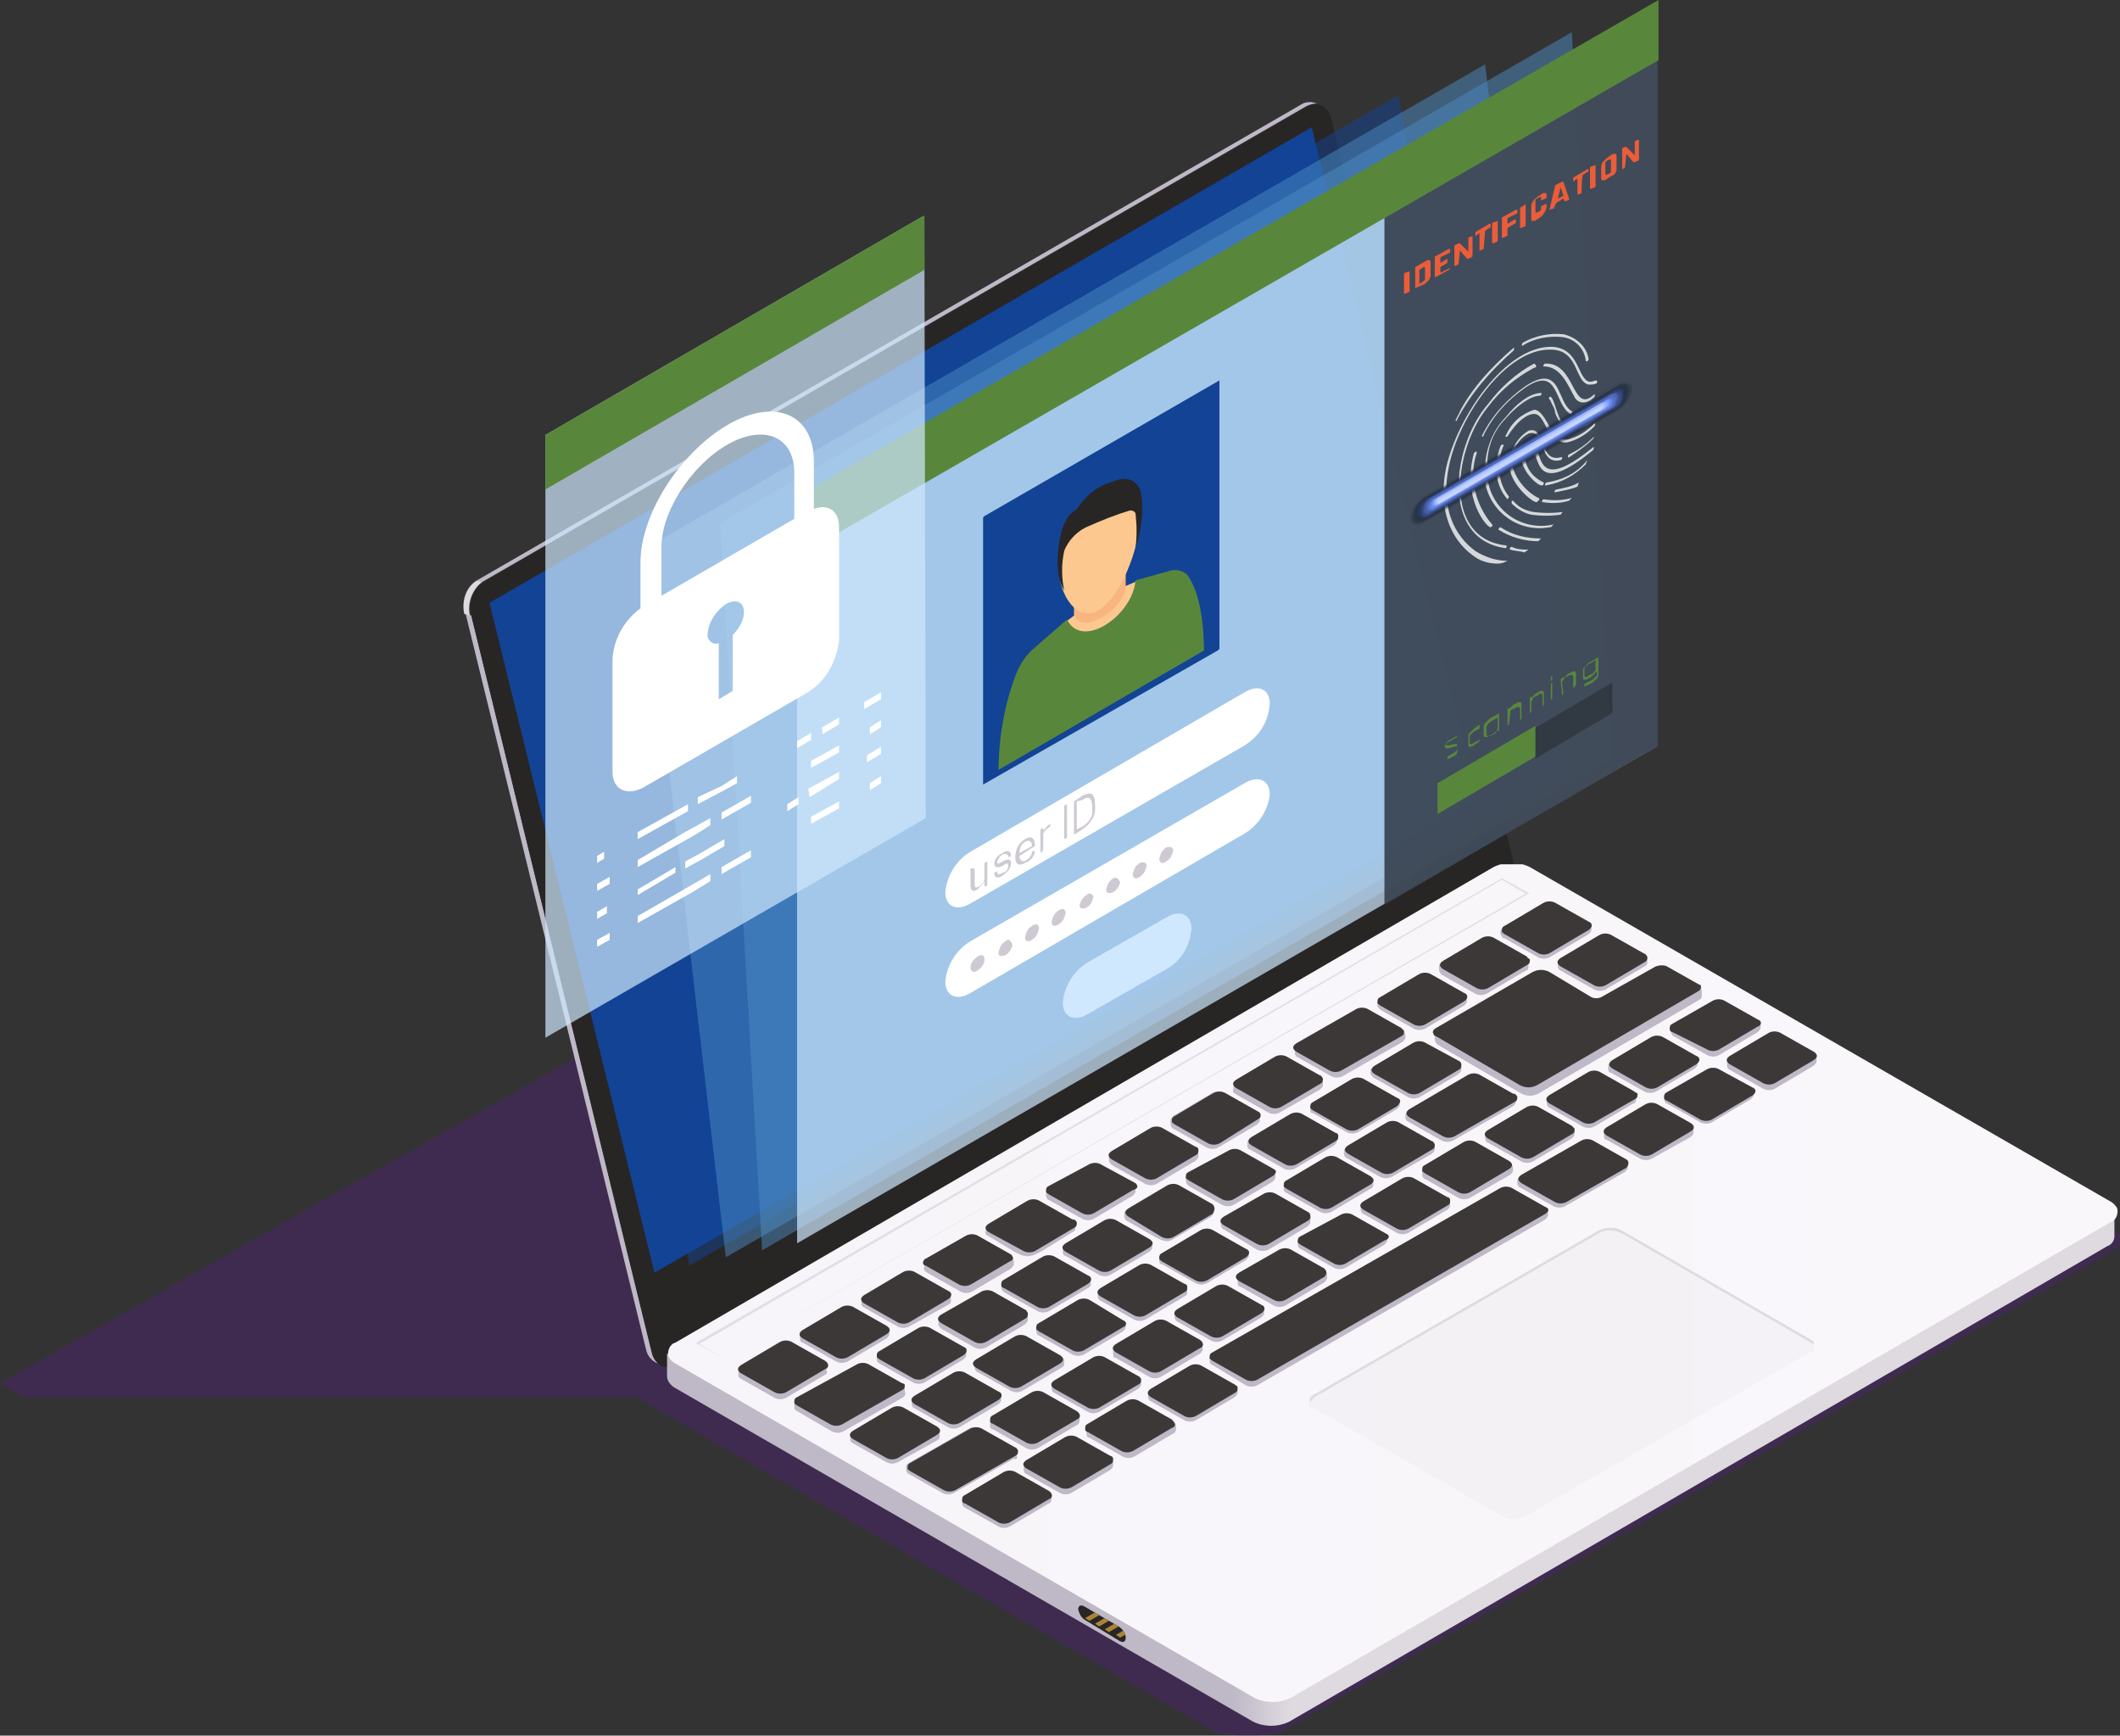 <?xml version="1.0" encoding="utf-8"?>
<!-- Generator: Adobe Illustrator 24.0.2, SVG Export Plug-In . SVG Version: 6.00 Build 0)  -->
<svg version="1.1" id="Layer_1" xmlns="http://www.w3.org/2000/svg" xmlns:xlink="http://www.w3.org/1999/xlink" x="0px" y="0px"
	 viewBox="0 0 151.6 124.1" style="enable-background:new 0 0 151.6 124.1;" xml:space="preserve">
<rect x="0" y="0" width="151.6" height="124.1" fill="#333333" stroke="none"/>
<style type="text/css">
	.st0{opacity:0.4;}
	.st1{clip-path:url(#SVGID_2_);}
	.st2{fill:#4F1F7A;}
	.st3{fill:#BFB8C7;}
	.st4{fill:#DFDAE0;}
	.st5{fill:#282525;}
	.st6{fill:#124395;}
	.st7{clip-path:url(#SVGID_4_);}
	.st8{fill:url(#SVGID_5_);}
	.st9{clip-path:url(#SVGID_7_);}
	.st10{fill:url(#SVGID_8_);}
	.st11{fill:#3D3838;}
	.st12{opacity:0.2;}
	.st13{clip-path:url(#SVGID_10_);}
	.st14{clip-path:url(#SVGID_12_);}
	.st15{clip-path:url(#SVGID_14_);}
	.st16{clip-path:url(#SVGID_16_);}
	.st17{fill:#AB8335;}
	.st18{opacity:0.5;}
	.st19{clip-path:url(#SVGID_18_);}
	.st20{clip-path:url(#SVGID_20_);}
	.st21{fill:#4B8CC3;}
	.st22{clip-path:url(#SVGID_22_);}
	.st23{opacity:0.7;}
	.st24{clip-path:url(#SVGID_24_);}
	.st25{fill:#CFE8FD;}
	.st26{opacity:0.9;}
	.st27{clip-path:url(#SVGID_26_);}
	.st28{fill:#353F4D;}
	.st29{fill:#EB5C39;}
	.st30{fill:#D5D8DA;}
	.st31{clip-path:url(#SVGID_28_);}
	.st32{opacity:0;}
	.st33{clip-path:url(#SVGID_30_);}
	.st34{opacity:6.000000e-02;}
	.st35{clip-path:url(#SVGID_32_);}
	.st36{fill:#070910;}
	.st37{opacity:0.13;}
	.st38{clip-path:url(#SVGID_34_);}
	.st39{fill:#0D121F;}
	.st40{opacity:0.19;}
	.st41{clip-path:url(#SVGID_36_);}
	.st42{fill:#141B2F;}
	.st43{opacity:0.25;}
	.st44{clip-path:url(#SVGID_38_);}
	.st45{fill:#1B243F;}
	.st46{opacity:0.31;}
	.st47{clip-path:url(#SVGID_40_);}
	.st48{fill:#212D4E;}
	.st49{opacity:0.38;}
	.st50{clip-path:url(#SVGID_42_);}
	.st51{fill:#28365E;}
	.st52{opacity:0.44;}
	.st53{clip-path:url(#SVGID_44_);}
	.st54{fill:#2F3F6E;}
	.st55{clip-path:url(#SVGID_46_);}
	.st56{fill:#36487E;}
	.st57{opacity:0.56;}
	.st58{clip-path:url(#SVGID_48_);}
	.st59{fill:#3C508D;}
	.st60{opacity:0.63;}
	.st61{clip-path:url(#SVGID_50_);}
	.st62{fill:#43599D;}
	.st63{opacity:0.69;}
	.st64{clip-path:url(#SVGID_52_);}
	.st65{fill:#4A62AD;}
	.st66{opacity:0.75;}
	.st67{clip-path:url(#SVGID_54_);}
	.st68{fill:#506BBC;}
	.st69{opacity:0.81;}
	.st70{clip-path:url(#SVGID_56_);}
	.st71{fill:#5774CC;}
	.st72{opacity:0.88;}
	.st73{clip-path:url(#SVGID_58_);}
	.st74{fill:#5E7DDC;}
	.st75{opacity:0.94;}
	.st76{clip-path:url(#SVGID_60_);}
	.st77{fill:#6486EB;}
	.st78{clip-path:url(#SVGID_62_);}
	.st79{fill:#6B8FFB;}
	.st80{clip-path:url(#SVGID_64_);}
	.st81{fill:#7194FB;}
	.st82{clip-path:url(#SVGID_66_);}
	.st83{fill:#7798FB;}
	.st84{clip-path:url(#SVGID_68_);}
	.st85{fill:#7D9DFB;}
	.st86{clip-path:url(#SVGID_70_);}
	.st87{fill:#83A1FB;}
	.st88{clip-path:url(#SVGID_72_);}
	.st89{fill:#89A6FB;}
	.st90{clip-path:url(#SVGID_74_);}
	.st91{fill:#8FAAFB;}
	.st92{clip-path:url(#SVGID_76_);}
	.st93{fill:#95AFFB;}
	.st94{clip-path:url(#SVGID_78_);}
	.st95{fill:#9BB3FC;}
	.st96{clip-path:url(#SVGID_80_);}
	.st97{fill:#A0B8FC;}
	.st98{clip-path:url(#SVGID_82_);}
	.st99{fill:#A6BCFC;}
	.st100{clip-path:url(#SVGID_84_);}
	.st101{fill:#ACC1FC;}
	.st102{clip-path:url(#SVGID_86_);}
	.st103{fill:#B2C5FC;}
	.st104{clip-path:url(#SVGID_88_);}
	.st105{fill:#B8CAFC;}
	.st106{clip-path:url(#SVGID_90_);}
	.st107{fill:#BECEFC;}
	.st108{clip-path:url(#SVGID_92_);}
	.st109{fill:#C4D3FC;}
	.st110{clip-path:url(#SVGID_94_);}
	.st111{fill:#CAD7FC;}
	.st112{clip-path:url(#SVGID_96_);}
	.st113{fill:#1B1B1E;}
	.st114{fill:#58873C;}
	.st115{fill:#FDC88F;}
	.st116{fill:#F9B580;}
	.st117{fill:#FFFFFF;}
	.st118{clip-path:url(#SVGID_98_);}
	.st119{clip-path:url(#SVGID_100_);}
	.st120{fill:#CEC9D3;}
</style>
<title>Asset 5</title>
<g>
	<g id="Layer_2_1_">
		<g id="Layer_1-2">
			<g class="st0">
				<g>
					<defs>
						<rect id="SVGID_1_" y="61.4" width="151.6" height="62.7"/>
					</defs>
					<clipPath id="SVGID_2_">
						<use xlink:href="#SVGID_1_"  style="overflow:visible;"/>
					</clipPath>
					<g class="st1">
						<path class="st2" d="M151.2,88l-48.8-26.6L63.7,83.7l-4.6-18.2L0,98.9l1.7,1h43.8l41.5,24c1.5,0.3,3,0.3,4.5,0l59.8-34.6
							c0.4-0.2,0.5-0.7,0.3-1C151.4,88.1,151.4,88,151.2,88"/>
					</g>
				</g>
			</g>
			<path class="st3" d="M93.8,7.3c-0.3,0-0.5,0-0.8,0.2l-58.9,34l0.4,0.1l58.9-34c0.2-0.1,0.5-0.2,0.8-0.2L93.8,7.3z"/>
			<path class="st3" d="M46.6,96.6L33.7,44l-0.4-0.1l12.9,52.6c0.1,0.5,0.5,0.9,0.9,1l0.4,0.1C47.1,97.5,46.7,97.1,46.6,96.6"/>
			<path class="st4" d="M34.5,41.6l-0.4-0.1C33.3,42,33,43,33.2,43.9l0.4,0.1C33.4,43.1,33.8,42.1,34.5,41.6"/>
			<path class="st5" d="M108.1,61.1L95.2,8.5c-0.2-0.9-1-1.3-1.7-0.9l-58.9,34c-0.8,0.5-1.1,1.5-0.9,2.4l12.9,52.7
				c0.2,0.9,1,1.3,1.7,0.9l58.9-34C108,63,108.4,62,108.1,61.1"/>
			<polygon class="st6" points="105.6,57.1 93.8,9.1 35,43.1 46.8,91 			"/>
			<g>
				<defs>
					<path id="SVGID_3_" d="M47.7,96.8v1.6c0,0.3,0.2,0.6,0.5,0.8l41.4,23.9c0.8,0.4,1.8,0.4,2.6,0l58.5-34c0.3-0.1,0.5-0.4,0.5-0.7
						v-1.7L47.7,96.8z"/>
				</defs>
				<clipPath id="SVGID_4_">
					<use xlink:href="#SVGID_3_"  style="overflow:visible;"/>
				</clipPath>
				<g class="st7">
					
						<linearGradient id="SVGID_5_" gradientUnits="userSpaceOnUse" x1="-1841.446" y1="-931.309" x2="-1840.446" y2="-931.309" gradientTransform="matrix(4.18 0 0 4.18 7785.32 3997.99)">
						<stop  offset="0" style="stop-color:#BFB8C7"/>
						<stop  offset="1" style="stop-color:#DFDAE0"/>
					</linearGradient>
					<rect x="47.7" y="86.7" class="st8" width="103.6" height="36.8"/>
				</g>
			</g>
			<g>
				<defs>
					<path id="SVGID_6_" d="M106.8,62L48.3,96c-0.4,0.1-0.6,0.6-0.5,1c0.1,0.2,0.3,0.4,0.5,0.5l41.4,23.9c0.8,0.4,1.8,0.4,2.6,0
						l58.6-34c0.4-0.1,0.6-0.6,0.5-1c-0.1-0.2-0.3-0.4-0.5-0.5L109.4,62C108.6,61.6,107.6,61.6,106.8,62"/>
				</defs>
				<clipPath id="SVGID_7_">
					<use xlink:href="#SVGID_6_"  style="overflow:visible;"/>
				</clipPath>
				<g class="st9">
					
						<linearGradient id="SVGID_8_" gradientUnits="userSpaceOnUse" x1="-2261.285" y1="-1049.945" x2="-2260.285" y2="-1049.945" gradientTransform="matrix(93.49 0 0 93.49 211457.266 98251.156)">
						<stop  offset="0" style="stop-color:#F7F5F9"/>
						<stop  offset="1" style="stop-color:#FAF7FB"/>
					</linearGradient>
					<rect x="47.5" y="61.8" class="st10" width="104" height="60.2"/>
				</g>
			</g>
			<path class="st3" d="M102.9,69.3v-0.2c0-0.1,0.1-0.3,0.2-0.3l2.7-1.5c0.3-0.2,0.7-0.2,1,0l2.3,1.3c0.2,0.1,0.2,0.2,0.2,0.3
				c0,0,0,0.1,0,0.1c0,0,0,0.1,0,0.1c0,0.1,0,0.3-0.2,0.3l-2.7,1.6c-0.3,0.2-0.7,0.2-1,0l-2.3-1.3C103,69.6,102.9,69.5,102.9,69.3
				 M107.6,67.1l2.3,1.3c0.3,0.2,0.7,0.2,1,0l2.7-1.6c0.1-0.1,0.2-0.2,0.2-0.3v-0.2c0-0.1-0.1-0.3-0.2-0.3l-2.3-1.3
				c-0.3-0.2-0.7-0.2-1,0l-2.8,1.6c-0.1,0.1-0.2,0.2-0.2,0.3c0,0,0,0.1,0,0.1c0,0,0,0.1,0,0.1C107.4,66.9,107.4,67.1,107.6,67.1
				 M98.7,72.2l2.3,1.3c0.3,0.2,0.7,0.2,1,0l2.7-1.6c0.1-0.1,0.2-0.2,0.2-0.3v-0.2c0-0.1-0.1-0.3-0.2-0.3l-2.3-1.3
				c-0.3-0.2-0.7-0.2-1,0l-2.7,1.6c-0.1,0.1-0.2,0.2-0.2,0.3c0,0,0,0.1,0,0.1c0,0,0,0.1,0,0.1C98.5,72,98.6,72.1,98.7,72.2
				 M65.4,100.7l2.3,1.3c0.3,0.2,0.7,0.2,1,0l2.7-1.6c0.1-0.1,0.2-0.2,0.2-0.3v-0.2c0-0.1-0.1-0.3-0.2-0.3l-2.3-1.3
				c-0.3-0.2-0.7-0.2-1,0l-2.7,1.6c-0.1,0.1-0.2,0.2-0.2,0.3c0,0,0,0.1,0,0.1c0,0,0,0.1,0,0.1C65.2,100.5,65.2,100.6,65.4,100.7
				 M75,85.8l2.3,1.3c0.3,0.2,0.7,0.2,1,0l2.7-1.6c0.1-0.1,0.2-0.2,0.2-0.3v-0.2c0-0.1-0.1-0.3-0.2-0.3l-2.3-1.3
				c-0.3-0.2-0.7-0.2-1,0L75,85c-0.1,0.1-0.2,0.2-0.2,0.3c0,0,0,0.1,0,0.1c0,0,0,0.1,0,0.1C74.8,85.6,74.9,85.8,75,85.8 M83.9,80.7
				l2.3,1.3c0.3,0.2,0.7,0.2,1,0l2.7-1.6c0.1-0.1,0.2-0.2,0.2-0.3c0,0,0-0.1,0-0.1c0,0,0-0.1,0-0.1c0-0.1,0-0.3-0.2-0.3l-2.3-1.4
				c-0.3-0.2-0.7-0.2-1,0l-2.7,1.6c-0.1,0.1-0.2,0.2-0.2,0.3c0,0,0,0.1,0,0.1c0,0,0,0.1,0,0.1C83.7,80.5,83.8,80.7,83.9,80.7
				 M92.8,75.6l2.3,1.3c0.3,0.2,0.7,0.2,1,0l4.2-2.4c0.1-0.1,0.2-0.2,0.2-0.3c0,0,0-0.1,0-0.1c0,0,0-0.1,0-0.1
				c0-0.1-0.1-0.3-0.2-0.3l-2.3-1.3c-0.3-0.2-0.7-0.2-1,0l-4.2,2.4c-0.1,0.1-0.2,0.2-0.2,0.3c0,0,0,0.1,0,0.1c0,0,0,0.1,0,0.1
				C92.6,75.4,92.6,75.5,92.8,75.6 M88.3,78.2l2.3,1.3c0.3,0.2,0.7,0.2,1,0l2.8-1.6c0.1-0.1,0.2-0.2,0.2-0.3c0,0,0-0.1,0-0.1
				c0,0,0-0.1,0-0.1c0-0.1-0.1-0.3-0.2-0.3l-2.3-1.3c-0.3-0.2-0.7-0.2-1,0l-2.7,1.6c-0.1,0.1-0.2,0.2-0.2,0.3v0.2
				C88.1,78,88.2,78.1,88.3,78.2 M79.5,83.3l2.3,1.3c0.3,0.2,0.7,0.2,1,0l2.7-1.6c0.1-0.1,0.2-0.2,0.2-0.3c0,0,0-0.1,0-0.1
				c0,0,0-0.1,0-0.1c0-0.1-0.1-0.3-0.2-0.3l-2.3-1.4c-0.3-0.2-0.7-0.2-1,0l-2.7,1.6c-0.1,0-0.2,0.2-0.2,0.3v0.2
				C79.3,83.1,79.4,83.2,79.5,83.3 M98.3,77.1l2.3,1.3c0.3,0.2,0.7,0.2,1,0l2.7-1.6c0.1-0.1,0.2-0.2,0.2-0.3c0,0,0-0.1,0-0.1
				c0,0,0-0.1,0-0.1c0-0.1,0-0.2-0.2-0.3l-2.4-1.3c-0.3-0.2-0.7-0.2-1,0l-2.7,1.6c-0.1,0.1-0.2,0.2-0.2,0.3v0.2
				C98.1,76.9,98.2,77.1,98.3,77.1 M62.9,97.5l2.3,1.3c0.3,0.2,0.7,0.2,1,0l2.7-1.6c0.1-0.1,0.2-0.2,0.2-0.3v-0.2
				c0-0.1-0.1-0.3-0.2-0.3l-2.3-1.3c-0.3-0.2-0.7-0.2-1,0l-2.7,1.6c-0.2,0.1-0.2,0.2-0.2,0.3c0,0,0,0.1,0,0.1c0,0,0,0.1,0,0.1
				C62.7,97.3,62.7,97.4,62.9,97.5 M93.9,79.6l2.3,1.3c0.3,0.2,0.7,0.2,1,0l2.7-1.6c0.1-0.1,0.2-0.2,0.2-0.3v-0.2
				c0-0.1-0.1-0.3-0.2-0.3l-2.3-1.3c-0.3-0.2-0.7-0.2-1,0l-2.7,1.6c-0.1,0.1-0.2,0.2-0.2,0.3c0,0,0,0.1,0,0.1c0,0,0,0.1,0,0.1
				C93.7,79.5,93.7,79.6,93.9,79.6 M89.4,82.2l2.3,1.3c0.3,0.2,0.7,0.2,1,0l2.7-1.6c0.1-0.1,0.2-0.2,0.2-0.3c0,0,0-0.1,0-0.1
				c0,0,0-0.1,0-0.1c0-0.1,0-0.2-0.2-0.3l-2.3-1.3c-0.3-0.2-0.7-0.2-1,0l-2.7,1.6c-0.1,0.1-0.2,0.2-0.2,0.3v0.2
				C89.2,82.1,89.3,82.2,89.4,82.2 M85,84.8l2.3,1.3c0.3,0.2,0.7,0.2,1,0l2.7-1.6c0.1-0.1,0.2-0.2,0.2-0.3V84c0-0.1-0.1-0.3-0.2-0.3
				l-2.3-1.3c-0.3-0.2-0.7-0.2-1,0L85,83.9c-0.1,0.1-0.2,0.2-0.2,0.3c0,0,0,0.1,0,0.1c0,0,0,0.1,0,0.1C84.8,84.6,84.9,84.7,85,84.8
				 M67.3,95l2.3,1.3c0.3,0.2,0.7,0.2,1,0l2.7-1.6c0.1-0.1,0.2-0.2,0.2-0.3c0,0,0-0.1,0-0.1c0,0,0-0.1,0-0.1c0-0.1-0.1-0.3-0.2-0.3
				l-2.3-1.3c-0.3-0.2-0.7-0.2-1,0l-2.7,1.6c-0.1,0.1-0.2,0.2-0.2,0.3v0.2C67.1,94.8,67.2,94.9,67.3,95 M71.8,92.4l2.3,1.3
				c0.3,0.2,0.7,0.2,1,0l2.7-1.6C78,92,78,91.9,78,91.8c0,0,0-0.1,0-0.1c0,0,0-0.1,0-0.1c0-0.1,0-0.2-0.2-0.3c-3.4-2-2.2-1.9-6,0.3
				c-0.2,0.1-0.2,0.2-0.2,0.3c0,0,0,0.1,0,0.1c0,0,0,0.1,0,0.1C71.6,92.2,71.7,92.3,71.8,92.4 M76.2,89.8l2.3,1.3
				c0.3,0.2,0.7,0.2,1,0l2.7-1.6c0.1-0.1,0.2-0.2,0.2-0.3c0,0,0-0.1,0-0.1c0,0,0-0.1,0-0.1c0-0.1-0.1-0.3-0.2-0.3L80,87.4
				c-0.3-0.2-0.7-0.2-1,0L76.2,89c-0.1,0.1-0.2,0.2-0.2,0.3c0,0,0,0.1,0,0.1c0,0,0,0.1,0,0.1C76,89.7,76.1,89.8,76.2,89.8
				 M80.6,87.3c2.3,1.3,2.7,1.7,3.3,1.3l2.7-1.6c0.1-0.1,0.2-0.2,0.2-0.3c0,0,0-0.1,0-0.1c0,0,0-0.1,0-0.1c0-0.1,0-0.2-0.2-0.3
				l-2.3-1.3c-0.3-0.2-0.7-0.2-1,0l-2.7,1.6c-0.2,0.1-0.2,0.2-0.2,0.3c0,0,0,0.1,0,0.1c0,0,0,0.1,0,0.1
				C80.4,87.1,80.5,87.3,80.6,87.3 M72.7,104.1C72.7,104.1,72.7,104.1,72.7,104.1c0-0.1,0-0.2,0-0.2c0-0.1,0-0.3-0.2-0.3l-2.3-1.4
				c-0.3-0.2-0.7-0.2-1,0l-4.2,2.4c-0.2,0.1-0.2,0.2-0.2,0.3c0,0,0,0.1,0,0.1c0,0,0,0.1,0,0.1c0,0.1,0.1,0.3,0.2,0.3l2.3,1.3
				c0.3,0.2,0.7,0.2,1,0l4.2-2.4C72.7,104.4,72.8,104.2,72.7,104.1 M67.2,102.6C67.2,102.6,67.2,102.6,67.2,102.6c0-0.1,0-0.2,0-0.2
				c0-0.1,0-0.3-0.2-0.3l-2.3-1.3c-0.3-0.2-0.7-0.2-1,0l-2.7,1.6c-0.1,0.1-0.2,0.2-0.2,0.3c0,0,0,0.1,0,0.1c0,0,0,0.1,0,0.1
				c0,0.1,0,0.2,0.2,0.3l2.3,1.3c0.3,0.2,0.7,0.2,1,0L67,103C67.2,102.9,67.2,102.8,67.2,102.6 M70.7,88.4c3.3,1.9,2.2,2,6-0.3
				c0.2-0.1,0.2-0.2,0.2-0.3c0,0,0-0.1,0-0.1c0,0,0-0.1,0-0.1c0-0.1,0-0.3-0.2-0.3l-2.3-1.3c-0.3-0.2-0.7-0.2-1,0l-2.7,1.6
				c-0.1,0-0.2,0.2-0.2,0.3V88C70.4,88.2,70.5,88.3,70.7,88.4 M117,78.6C117,78.6,117,78.6,117,78.6c0-0.1,0-0.2,0-0.2
				c0-0.1-0.1-0.3-0.2-0.3l-2.3-1.3c-0.3-0.2-0.7-0.2-1,0l-2.7,1.6c-0.1,0.1-0.2,0.2-0.2,0.3v0.2c0,0.1,0.1,0.3,0.2,0.3l2.3,1.3
				c0.3,0.2,0.7,0.2,1,0l2.7-1.6C116.9,78.9,117,78.8,117,78.6 M64.7,99.5C64.7,99.5,64.7,99.4,64.7,99.5c0-0.1,0-0.2,0-0.2
				c0-0.1,0-0.2-0.2-0.3l-2.3-1.3c-0.3-0.2-0.7-0.2-1,0l-4.2,2.4c-0.1,0.1-0.2,0.2-0.2,0.3c0,0,0,0.1,0,0.1c0,0,0,0.1,0,0.1
				c0,0.1,0,0.2,0.2,0.3l2.4,1.4c0.3,0.2,0.7,0.2,1,0l4.2-2.4C64.7,99.8,64.8,99.7,64.7,99.5 M66.3,91l2.3,1.3c0.3,0.2,0.7,0.2,1,0
				l2.7-1.6c0.1-0.1,0.2-0.2,0.2-0.3v-0.2c0-0.1-0.1-0.3-0.2-0.3L70,88.5c-0.3-0.2-0.7-0.2-1,0l-2.7,1.6c-0.1,0.1-0.2,0.2-0.2,0.3
				c0,0,0,0.1,0,0.1c0,0,0,0.1,0,0.1C66,90.7,66.1,90.9,66.3,91 M61.8,93.5l2.3,1.3c0.3,0.2,0.7,0.2,1,0l2.7-1.5
				c0.2-0.1,0.2-0.2,0.2-0.3c0,0,0-0.1,0-0.1c0,0,0-0.1,0-0.1c0-0.1,0-0.3-0.2-0.3l-2.3-1.4c-0.3-0.2-0.7-0.2-1,0l-2.7,1.6
				c-0.1,0.1-0.2,0.2-0.2,0.3c0,0,0,0.1,0,0.1c0,0,0,0.1,0,0.1C61.6,93.3,61.6,93.4,61.8,93.5 M59.1,98C59.1,98,59.1,97.9,59.1,98
				c0-0.1,0-0.2,0-0.2c0-0.1,0-0.3-0.2-0.3l-2.3-1.3c-0.3-0.2-0.7-0.2-1,0L53,97.8c-0.1,0.1-0.2,0.2-0.2,0.3c0,0,0,0.1,0,0.1
				c0,0,0,0.1,0,0.1c0,0.1,0,0.2,0.2,0.3l2.3,1.3c0.3,0.2,0.7,0.2,1,0l2.7-1.6C59.1,98.3,59.2,98.1,59.1,98 M57.4,96l2.3,1.3
				c0.3,0.2,0.7,0.2,1,0l2.7-1.6c0.1-0.1,0.2-0.2,0.2-0.3v-0.2c0-0.1-0.1-0.3-0.2-0.3l-2.3-1.3c-0.3-0.2-0.7-0.2-1,0l-2.7,1.6
				c-0.1,0.1-0.2,0.2-0.2,0.3c0,0,0,0.1,0,0.1c0,0,0,0.1,0,0.1C57.2,95.9,57.3,96,57.4,96 M129.9,75.7c0-0.1,0-0.3-0.2-0.3l-2.3-1.3
				c-0.3-0.2-0.7-0.2-1,0l-2.7,1.6c-0.1,0.1-0.2,0.2-0.2,0.3v0.2c0,0.1,0.1,0.3,0.2,0.3l2.3,1.3c0.3,0.2,0.7,0.2,1,0l2.7-1.6
				c0.1-0.1,0.2-0.2,0.2-0.3C129.9,75.8,129.9,75.8,129.9,75.7C129.9,75.7,129.9,75.7,129.9,75.7 M112.4,80.7l-2.3-1.4
				c-0.3-0.2-0.7-0.2-1,0l-2.7,1.6c-0.1,0.1-0.2,0.2-0.2,0.3v0.2c0,0.1,0.1,0.3,0.2,0.3l2.3,1.3c0.3,0.2,0.7,0.2,1,0l2.7-1.6
				c0.1-0.1,0.2-0.2,0.2-0.3c0,0,0-0.1,0-0.1c0,0,0-0.1,0-0.1C112.6,80.8,112.5,80.7,112.4,80.7 M121.2,75.5l-2.3-1.2
				c-0.3-0.2-0.7-0.2-1,0l-2.7,1.6c-0.1,0.1-0.2,0.2-0.2,0.3c0,0,0,0.1,0,0.1c0,0,0,0.1,0,0.1c0,0.1,0,0.3,0.2,0.3l2.3,1.3
				c0.3,0.2,0.7,0.2,1,0l2.7-1.6c0.1-0.1,0.2-0.2,0.2-0.3c0,0,0-0.1,0-0.1c0,0,0-0.1,0-0.1C121.4,75.8,121.4,75.7,121.2,75.5
				 M103.5,85.8l-2.3-1.3c-0.3-0.2-0.7-0.2-1,0L97.5,86c-0.1,0.1-0.2,0.2-0.2,0.3v0.2c0,0.1,0.1,0.3,0.2,0.3l2.3,1.3
				c0.3,0.2,0.7,0.2,1,0l2.7-1.6c0.1-0.1,0.2-0.2,0.2-0.3c0,0,0-0.1,0-0.1c0,0,0-0.1,0-0.1C103.7,86,103.6,85.9,103.5,85.8
				 M119.5,73.6C119.5,73.7,119.5,73.7,119.5,73.6c0,0.1,0,0.2,0,0.2c0,0.1,0.1,0.3,0.2,0.3l2.3,1.3c0.3,0.2,0.7,0.2,1,0l2.7-1.6
				c0.1-0.1,0.2-0.2,0.2-0.3v-0.2c0-0.1-0.1-0.3-0.2-0.3l-2.3-1.3c-0.3-0.2-0.7-0.2-1,0l-2.8,1.6C119.5,73.3,119.5,73.5,119.5,73.6
				 M85.8,96l-2.3-1.3c-0.3-0.2-0.7-0.2-1,0l-2.7,1.6c-0.2,0.1-0.2,0.2-0.2,0.3c0,0,0,0.1,0,0.1c0,0,0,0.1,0,0.1
				c0,0.1,0,0.3,0.2,0.3l2.3,1.3c0.3,0.2,0.7,0.2,1,0l2.7-1.6c0.1-0.1,0.2-0.2,0.2-0.3c0,0,0-0.1,0-0.1c0,0,0-0.1,0-0.1
				C86,96.2,86,96.1,85.8,96 M94.7,90.9l-2.3-1.3c-0.3-0.2-0.7-0.2-1,0l-2.7,1.6c-0.1,0.1-0.2,0.2-0.2,0.3c0,0,0,0.1,0,0.1
				c0,0,0,0.1,0,0.1c0,0.1,0,0.3,0.2,0.3l2.3,1.3c0.3,0.2,0.7,0.2,1,0l2.7-1.6c0.1-0.1,0.2-0.2,0.2-0.3c0,0,0-0.1,0-0.1
				c0,0,0-0.1,0-0.1C94.9,91.1,94.9,90.9,94.7,90.9 M90.3,93.4L88,92.1c-0.3-0.2-0.7-0.2-1,0l-2.8,1.6c-0.1,0-0.2,0.2-0.2,0.3
				c0,0,0,0.1,0,0.1c0,0,0,0.1,0,0.1c0,0.1,0.1,0.3,0.2,0.3l2.3,1.3c0.3,0.2,0.7,0.2,1,0l2.7-1.6c0.1-0.1,0.2-0.2,0.2-0.3
				c0,0,0-0.1,0-0.1c0,0,0-0.1,0-0.1C90.4,93.6,90.4,93.5,90.3,93.4 M81.4,98.5l-2.3-1.3c-0.3-0.2-0.7-0.2-1,0l-2.7,1.6
				c-0.1,0.1-0.2,0.2-0.2,0.3v0.2c0,0.1,0.1,0.3,0.2,0.3l2.3,1.3c0.3,0.2,0.7,0.2,1,0l2.7-1.6c0.1-0.1,0.2-0.2,0.2-0.3
				c0,0,0-0.1,0-0.1c0,0,0-0.1,0-0.1C81.6,98.7,81.6,98.6,81.4,98.5 M77,101.1l-2.3-1.3c-0.3-0.2-0.7-0.2-1,0l-2.7,1.6
				c-0.2,0.1-0.2,0.2-0.2,0.3c0,0,0,0.1,0,0.1c0,0,0,0.1,0,0.1c0,0.1,0,0.3,0.2,0.3l2.3,1.3c0.3,0.2,0.7,0.2,1,0l2.7-1.6
				c0.1,0,0.2-0.2,0.2-0.3v-0.2C77.2,101.3,77.1,101.1,77,101.1 M99.1,88.3l-2.3-1.3c-0.3-0.2-0.7-0.2-1,0L93,88.5
				c-0.1,0.1-0.2,0.2-0.2,0.3c0,0,0,0.1,0,0.1c0,0,0,0.1,0,0.1c0,0.1,0.1,0.3,0.2,0.3l2.3,1.3c0.3,0.2,0.7,0.2,1,0l2.7-1.6
				c0.1-0.1,0.2-0.2,0.2-0.3v-0.2C99.3,88.5,99.2,88.3,99.1,88.3 M107.9,83.2l-2.3-1.3c-0.3-0.2-0.7-0.2-1,0l-2.7,1.6
				c-0.1,0.1-0.2,0.2-0.2,0.3c0,0,0,0.1,0,0.1c0,0,0,0.1,0,0.1c0,0.1,0.1,0.3,0.2,0.3l2.3,1.3c0.3,0.2,0.7,0.2,1,0L108,84
				c0.1-0.1,0.2-0.2,0.2-0.3v-0.2C108.2,83.4,108.1,83.2,107.9,83.2 M83.9,101.7l-2.3-1.3c-0.3-0.2-0.7-0.2-1,0l-2.7,1.6
				c-0.2,0.1-0.2,0.2-0.2,0.3c0,0,0,0.1,0,0.1c0,0,0,0.1,0,0.1c0,0.1,0,0.3,0.2,0.3l2.3,1.3c0.3,0.2,0.7,0.2,1,0l2.7-1.6
				c0.1,0,0.2-0.2,0.2-0.3V102C84.1,101.9,84,101.7,83.9,101.7 M88.3,99.1L86,97.8c-0.3-0.2-0.7-0.2-1,0l-2.7,1.6
				c-0.1,0.1-0.2,0.2-0.2,0.3v0.2c0,0.1,0.1,0.3,0.2,0.3l2.3,1.3c0.3,0.2,0.7,0.2,1,0l2.7-1.6c0.1-0.1,0.2-0.2,0.2-0.3
				c0,0,0-0.1,0-0.1c0,0,0-0.1,0-0.1C88.5,99.3,88.4,99.2,88.3,99.1 M79.4,104.3l-2.3-1.3c-0.3-0.2-0.7-0.2-1,0l-2.7,1.6
				c-0.1,0.1-0.2,0.2-0.2,0.3v0.2c0,0.1,0.1,0.3,0.2,0.3l2.3,1.3c0.3,0.2,0.7,0.2,1,0l2.7-1.6c0.1-0.1,0.2-0.2,0.2-0.3
				c0,0,0-0.1,0-0.1c0,0,0-0.1,0-0.1C79.6,104.5,79.6,104.3,79.4,104.3 M75,106.8l-2.3-1.3c-0.3-0.2-0.7-0.2-1,0L69,107
				c-0.1,0.1-0.2,0.2-0.2,0.3c0,0,0,0.1,0,0.1c0,0,0,0.1,0,0.1c0,0.1,0.1,0.3,0.2,0.3l2.3,1.3c0.3,0.2,0.7,0.2,1,0l2.7-1.6
				c0.1,0,0.2-0.2,0.2-0.3v-0.2C75.2,107,75.1,106.8,75,106.8 M108.2,78.3l-2.3-1.3c-0.3-0.2-0.7-0.2-1,0l-4.2,2.4
				c-0.1,0.1-0.2,0.2-0.2,0.3c0,0,0,0.1,0,0.1c0,0,0,0.1,0,0.1c0,0.1,0,0.2,0.2,0.3l2.3,1.3c0.3,0.2,0.7,0.2,1,0l4.2-2.4
				c0.1-0.1,0.2-0.2,0.2-0.3c0,0,0-0.1,0-0.1c0,0,0-0.1,0-0.1C108.4,78.5,108.4,78.4,108.2,78.3 M116.2,83l-2.3-1.3
				c-0.3-0.2-0.7-0.2-1,0l-4.2,2.4c-0.1,0.1-0.2,0.2-0.2,0.3v0.2c0,0.1,0.1,0.3,0.2,0.3l2.3,1.3c0.3,0.2,0.7,0.2,1,0l4.2-2.4
				c0.1-0.1,0.2-0.2,0.2-0.3v-0.2C116.4,83.1,116.4,83,116.2,83 M125.3,77.8l-2.3-1.3c-0.3-0.2-0.7-0.2-1,0l-2.8,1.6
				c-0.1,0.1-0.2,0.2-0.2,0.3c0,0,0,0.1,0,0.1c0,0,0,0.1,0,0.1c0,0.1,0.1,0.3,0.2,0.3l2.3,1.3c0.3,0.2,0.7,0.2,1,0l2.7-1.6
				c0.1-0.1,0.2-0.2,0.2-0.3v-0.2C125.5,78,125.5,77.9,125.3,77.8 M120.9,80.4l-2.3-1.3c-0.3-0.2-0.7-0.2-1,0l-2.7,1.6
				c-0.1,0.1-0.2,0.2-0.2,0.3c0,0,0,0.1,0,0.1c0,0,0,0.1,0,0.1c0,0.1,0,0.3,0.2,0.3l2.3,1.3c0.3,0.2,0.7,0.2,1,0l2.7-1.5
				c0.1-0.1,0.2-0.2,0.2-0.3c0,0,0-0.1,0-0.1c0,0,0-0.1,0-0.1C121.1,80.6,121.1,80.5,120.9,80.4 M110.5,86.3l-2.3-1.3
				c-0.3-0.2-0.7-0.2-1,0L86.7,96.8c-0.1,0.1-0.2,0.2-0.2,0.3c0,0,0,0.1,0,0.1c0,0,0,0.1,0,0.1c0,0.1,0,0.2,0.2,0.3L89,99
				c0.3,0.2,0.7,0.2,1,0l20.5-11.8c0.1-0.1,0.2-0.2,0.2-0.3v-0.2C110.7,86.5,110.6,86.4,110.5,86.3 M93.5,86.8l-2.3-1.3
				c-0.3-0.2-0.7-0.2-1,0l-2.7,1.6c-0.1,0.1-0.2,0.2-0.2,0.3v0.2c0,0.1,0.1,0.3,0.2,0.3l2.3,1.4c0.3,0.2,0.7,0.2,1,0l2.7-1.6
				c0.1-0.1,0.2-0.2,0.2-0.3c0,0,0-0.1,0-0.1c0,0,0-0.1,0-0.1C93.8,87,93.7,86.9,93.5,86.8 M89.1,89.4L86.8,88c-0.3-0.2-0.7-0.2-1,0
				l-2.7,1.6c-0.1,0.1-0.2,0.2-0.2,0.3c0,0,0,0.1,0,0.1c0,0,0,0.1,0,0.1c0,0.1,0,0.3,0.2,0.3l2.3,1.3c0.3,0.2,0.7,0.2,1,0l2.7-1.6
				c0.1-0.1,0.2-0.2,0.2-0.3v-0.2C89.3,89.6,89.3,89.4,89.1,89.4 M98,84.3l-2.3-1.3c-0.3-0.2-0.7-0.2-1,0L92,84.5
				c-0.1,0.1-0.2,0.2-0.2,0.3c0,0,0,0.1,0,0.1c0,0,0,0.1,0,0.1c0,0.1,0,0.2,0.2,0.3l2.3,1.3c0.3,0.2,0.7,0.2,1,0l2.7-1.6
				c0.2-0.1,0.2-0.2,0.2-0.3c0,0,0-0.1,0-0.1c0,0,0-0.1,0-0.1C98.2,84.5,98.1,84.3,98,84.3 M111.4,68.9v0.2c0,0.1,0.1,0.3,0.2,0.3
				l2.3,1.3c0.3,0.2,0.7,0.2,1,0l2.7-1.6c0.2-0.1,0.2-0.2,0.2-0.3c0,0,0-0.1,0-0.1c0,0,0-0.1,0-0.1c0-0.1,0-0.3-0.2-0.3l-2.3-1.3
				c-0.3-0.2-0.7-0.2-1,0l-2.7,1.6C111.4,68.6,111.4,68.8,111.4,68.9 M102.4,81.7l-2.3-1.3c-0.3-0.2-0.7-0.2-1,0L96.3,82
				c-0.1,0.1-0.2,0.2-0.2,0.3v0.2c0,0.1,0.1,0.3,0.2,0.3l2.3,1.3c0.3,0.2,0.7,0.2,1,0l2.8-1.6c0.1-0.1,0.2-0.2,0.2-0.3
				c0,0,0-0.1,0-0.1c0,0,0-0.1,0-0.1C102.6,81.9,102.5,81.8,102.4,81.7 M84.7,91.9l-2.3-1.3c-0.3-0.2-0.7-0.2-1,0l-2.7,1.6
				c-0.1,0.1-0.2,0.2-0.2,0.3v0.2c0,0.1,0.1,0.3,0.2,0.3l2.3,1.3c0.3,0.2,0.7,0.2,1,0l2.7-1.6c0.2-0.1,0.2-0.2,0.2-0.3
				c0,0,0-0.1,0-0.1c0,0,0-0.1,0-0.1C84.9,92.1,84.9,92,84.7,91.9 M75.9,97l-2.3-1.3c-0.3-0.2-0.7-0.2-1,0l-2.7,1.6
				c-0.2,0.1-0.2,0.2-0.2,0.3c0,0,0,0.1,0,0.1c0,0,0,0.1,0,0.1c0,0.1,0.1,0.3,0.2,0.3l2.3,1.3c0.3,0.2,0.7,0.2,1,0l2.7-1.6
				c0.2-0.1,0.2-0.2,0.2-0.3c0,0,0-0.1,0-0.1c0,0,0-0.1,0-0.1C76.1,97.2,76,97.1,75.9,97 M80.3,94.5L78,93.1c-0.3-0.2-0.7-0.2-1,0
				l-2.7,1.6c-0.1,0.1-0.2,0.2-0.2,0.3c0,0,0,0.1,0,0.1c0,0,0,0.1,0,0.1c0,0.1,0.1,0.3,0.2,0.3l2.3,1.3c0.3,0.2,0.7,0.2,1,0l2.7-1.6
				c0.1-0.1,0.2-0.2,0.2-0.3v-0.2C80.5,94.7,80.4,94.5,80.3,94.5"/>
			<path class="st11" d="M59,97.9l-2.7,1.6c-0.3,0.2-0.7,0.2-1,0L53,98.2c-0.3-0.2-0.3-0.4,0-0.6l2.7-1.6c0.3-0.2,0.7-0.2,1,0
				l2.3,1.3C59.3,97.5,59.3,97.8,59,97.9 M63.4,94.8l-2.3-1.3c-0.3-0.2-0.7-0.2-1,0l-2.7,1.6c-0.3,0.2-0.3,0.4,0,0.6l2.3,1.3
				c0.3,0.2,0.7,0.2,1,0l2.7-1.6C63.7,95.2,63.7,95,63.4,94.8 M67.8,92.3l-2.3-1.3c-0.3-0.2-0.7-0.2-1,0l-2.7,1.6
				c-0.3,0.2-0.3,0.4,0,0.6l2.3,1.3c0.3,0.2,0.7,0.2,1,0l2.7-1.6C68.1,92.7,68.1,92.4,67.8,92.3 M72.3,89.7L70,88.4
				c-0.3-0.2-0.7-0.2-1,0L66.2,90C66.1,90,66,90.2,66,90.3c0,0.1,0.1,0.2,0.2,0.2l2.3,1.3c0.3,0.2,0.7,0.2,1,0l2.7-1.6
				C72.5,90.1,72.5,89.9,72.3,89.7 M76.7,87.2l-2.3-1.3c-0.3-0.2-0.7-0.2-1,0l-2.7,1.6c-0.3,0.2-0.3,0.4,0,0.6l2.4,1.3
				c0.3,0.2,0.7,0.2,1,0l2.7-1.6c0.2-0.1,0.2-0.2,0.2-0.4C76.9,87.2,76.8,87.2,76.7,87.2 M81.2,84.6l-2.4-1.3c-0.3-0.2-0.7-0.2-1,0
				L75,84.8c-0.2,0.1-0.2,0.2-0.2,0.4c0,0.1,0.1,0.1,0.2,0.2l2.3,1.3c0.3,0.2,0.7,0.2,1,0l2.7-1.6C81.4,85,81.4,84.8,81.2,84.6
				 M85.5,82l-2.3-1.3c-0.3-0.2-0.7-0.2-1,0l-2.7,1.6c-0.3,0.2-0.3,0.4,0,0.6l2.3,1.3c0.3,0.2,0.7,0.2,1,0l2.7-1.6
				c0.2-0.1,0.2-0.2,0.2-0.4C85.7,82.1,85.6,82,85.5,82 M90,79.5l-2.3-1.3c-0.3-0.2-0.7-0.2-1,0l-2.7,1.6c-0.2,0.1-0.2,0.2-0.2,0.4
				c0,0.1,0.1,0.1,0.2,0.2l2.3,1.3c0.3,0.2,0.7,0.2,1,0L90,80C90.2,79.9,90.2,79.6,90,79.5 M94.4,76.9l-2.3-1.3
				c-0.3-0.2-0.7-0.2-1,0l-2.7,1.6c-0.3,0.2-0.3,0.4,0,0.6l2.3,1.3c0.3,0.2,0.7,0.2,1,0l2.7-1.6c0.2-0.1,0.2-0.2,0.2-0.4
				C94.5,77,94.5,76.9,94.4,76.9 M100.2,73.5l-2.3-1.3c-0.3-0.2-0.7-0.2-1,0l-4.2,2.4c-0.3,0.2-0.3,0.4,0,0.6l2.3,1.3
				c0.3,0.2,0.7,0.2,1,0l4.2-2.4c0.2-0.1,0.2-0.2,0.2-0.4C100.4,73.7,100.3,73.6,100.2,73.5 M116.8,78l-2.3-1.3
				c-0.3-0.2-0.7-0.2-1,0l-2.7,1.6c-0.3,0.2-0.3,0.4,0,0.6l2.3,1.3c0.3,0.2,0.7,0.2,1,0l2.8-1.6c0.2-0.1,0.2-0.2,0.2-0.4
				C117,78.1,116.9,78.1,116.8,78 M121.3,75.5l-2.3-1.3c-0.3-0.2-0.7-0.2-1,0l-2.7,1.6c-0.3,0.2-0.3,0.4,0,0.6l2.3,1.3
				c0.3,0.2,0.7,0.2,1,0l2.7-1.6C121.6,75.9,121.6,75.6,121.3,75.5 M125.7,72.9l-2.3-1.3c-0.3-0.2-0.7-0.2-1,0l-2.8,1.6
				c-0.2,0.1-0.2,0.2-0.2,0.4c0,0.1,0.1,0.2,0.2,0.2L122,75c0.3,0.2,0.7,0.2,1,0l2.7-1.6C126,73.3,126,73,125.7,72.9 M120.9,80.3
				l-2.3-1.3c-0.3-0.2-0.7-0.2-1,0l-2.7,1.6c-0.3,0.2-0.3,0.4,0,0.6l2.3,1.3c0.3,0.2,0.7,0.2,1,0l2.7-1.6
				C121.2,80.7,121.2,80.5,120.9,80.3 M125.4,77.8l-2.4-1.3c-0.3-0.2-0.7-0.2-1,0l-2.8,1.6c-0.2,0.1-0.2,0.2-0.2,0.4
				c0,0.1,0.1,0.2,0.2,0.2l2.3,1.3c0.3,0.2,0.7,0.2,1,0l2.7-1.6C125.6,78.2,125.6,77.9,125.4,77.8 M129.7,75.2l-2.3-1.3
				c-0.3-0.2-0.7-0.2-1,0l-2.7,1.6c-0.3,0.2-0.3,0.4,0,0.6l2.3,1.3c0.3,0.2,0.7,0.2,1,0l2.7-1.6C130,75.6,130,75.4,129.7,75.2
				 M64.5,98.9l-2.3-1.3c-0.3-0.2-0.7-0.2-1,0L57,99.9c-0.2,0.1-0.2,0.2-0.2,0.4c0,0.1,0.1,0.1,0.2,0.2l2.3,1.3c0.3,0.2,0.7,0.2,1,0
				l4.2-2.4c0.2-0.1,0.2-0.2,0.2-0.4C64.7,99,64.6,98.9,64.5,98.9 M68.9,96.3l-2.3-1.3c-0.3-0.2-0.7-0.2-1,0l-2.7,1.6
				c-0.2,0.1-0.2,0.2-0.2,0.4c0,0.1,0.1,0.1,0.2,0.2l2.3,1.3c0.3,0.2,0.7,0.2,1,0l2.7-1.6C69.2,96.7,69.2,96.4,68.9,96.3 M73.4,93.7
				l-2.3-1.3c-0.3-0.2-0.7-0.2-1,0L67.3,94c-0.3,0.2-0.3,0.4,0,0.6l2.3,1.3c0.3,0.2,0.7,0.2,1,0l2.7-1.6c0.2-0.1,0.2-0.2,0.2-0.4
				C73.5,93.8,73.4,93.8,73.4,93.7 M77.8,91.2l-2.3-1.3c-0.3-0.2-0.7-0.2-1,0l-2.7,1.6c-0.2,0.1-0.2,0.2-0.2,0.4
				c0,0.1,0.1,0.2,0.2,0.2l2.3,1.3c0.3,0.2,0.7,0.2,1,0l2.7-1.6C78.1,91.6,78.1,91.3,77.8,91.2 M82.2,88.6l-2.3-1.3
				c-0.3-0.2-0.7-0.2-1,0l-2.7,1.6c-0.3,0.2-0.3,0.4,0,0.6l2.3,1.3c0.3,0.2,0.7,0.2,1,0l2.7-1.6C82.5,89,82.5,88.8,82.2,88.6
				 M86.7,86.1l-2.3-1.3c-0.3-0.2-0.7-0.2-1,0l-2.7,1.6c-0.3,0.2-0.3,0.4,0,0.6l2.3,1.4c0.3,0.2,0.7,0.2,1,0l2.7-1.6
				C86.9,86.5,86.9,86.3,86.7,86.1 M91.1,83.6l-2.3-1.3c-0.3-0.2-0.7-0.2-1,0L85,83.8c-0.2,0.1-0.2,0.2-0.2,0.4
				c0,0.1,0.1,0.1,0.2,0.2l2.3,1.3c0.3,0.2,0.7,0.2,1,0l2.7-1.6C91.3,83.9,91.3,83.7,91.1,83.6 M95.5,81l-2.3-1.3
				c-0.3-0.2-0.7-0.2-1,0l-2.7,1.6c-0.3,0.2-0.3,0.4,0,0.6l2.3,1.3c0.3,0.2,0.7,0.2,1,0l2.7-1.6c0.2-0.1,0.2-0.2,0.2-0.4
				C95.7,81.1,95.6,81,95.5,81 M99.9,78.5l-2.3-1.3c-0.3-0.2-0.7-0.2-1,0l-2.7,1.6c-0.2,0.1-0.2,0.2-0.2,0.4c0,0.1,0.1,0.1,0.2,0.2
				l2.3,1.3c0.3,0.2,0.7,0.2,1,0l2.7-1.6C100.2,78.8,100.2,78.6,99.9,78.5 M104.4,75.9l-2.4-1.3c-0.3-0.2-0.7-0.2-1,0l-2.7,1.6
				c-0.3,0.2-0.3,0.4,0,0.6l2.3,1.3c0.3,0.2,0.7,0.2,1,0l2.7-1.6c0.2-0.1,0.2-0.2,0.2-0.4C104.5,76,104.4,75.9,104.4,75.9 M67,102
				l-2.3-1.3c-0.3-0.2-0.7-0.2-1,0l-2.7,1.6c-0.3,0.2-0.3,0.4,0,0.6l2.3,1.3c0.3,0.2,0.7,0.2,1,0l2.7-1.6
				C67.3,102.4,67.3,102.2,67,102 M71.4,99.5l-2.3-1.3c-0.3-0.2-0.7-0.2-1,0l-2.7,1.6c-0.3,0.2-0.3,0.4,0,0.6l2.3,1.3
				c0.3,0.2,0.7,0.2,1,0l2.7-1.6C71.7,99.9,71.7,99.6,71.4,99.5 M75.8,96.9l-2.3-1.3c-0.3-0.2-0.7-0.2-1,0l-2.7,1.6
				c-0.3,0.2-0.3,0.4,0,0.6l2.3,1.3c0.3,0.2,0.7,0.2,1,0l2.7-1.6C76.1,97.3,76.1,97.1,75.8,96.9 M80.3,94.4L78,93
				c-0.3-0.2-0.7-0.2-1,0l-2.7,1.6c-0.2,0.1-0.2,0.2-0.2,0.4c0,0.1,0.1,0.1,0.2,0.2l2.3,1.3c0.3,0.2,0.7,0.2,1,0l2.7-1.6
				C80.6,94.8,80.6,94.5,80.3,94.4 M75,106.6l-2.3-1.3c-0.3-0.2-0.7-0.2-1,0l-2.7,1.6c-0.2,0.1-0.2,0.2-0.2,0.4
				c0,0.1,0.1,0.2,0.2,0.2l2.3,1.3c0.3,0.2,0.7,0.2,1,0l2.7-1.6C75.3,107.1,75.3,106.8,75,106.6 M79.4,104.1l-2.3-1.3
				c-0.3-0.2-0.7-0.2-1,0l-2.7,1.6c-0.3,0.2-0.3,0.4,0,0.6l2.3,1.3c0.3,0.2,0.7,0.2,1,0l2.7-1.6c0.2-0.1,0.2-0.2,0.2-0.4
				C79.6,104.2,79.5,104.1,79.4,104.1 M83.8,101.5l-2.3-1.3c-0.3-0.2-0.7-0.2-1,0l-2.7,1.6c-0.2,0.1-0.2,0.2-0.2,0.4
				c0,0.1,0.1,0.2,0.2,0.2l2.3,1.3c0.3,0.2,0.7,0.2,1,0l2.7-1.6C84.1,102,84.1,101.8,83.8,101.5 M88.3,99L86,97.7
				c-0.3-0.2-0.7-0.2-1,0l-2.7,1.6c-0.3,0.2-0.3,0.4,0,0.6l2.3,1.3c0.3,0.2,0.7,0.2,1,0l2.7-1.6c0.2-0.1,0.2-0.2,0.2-0.4
				C88.5,99.1,88.4,99.1,88.3,99 M116.3,82.9l-2.3-1.3c-0.3-0.2-0.7-0.2-1,0l-4.2,2.4c-0.3,0.2-0.3,0.4,0,0.6l2.3,1.3
				c0.3,0.2,0.7,0.2,1,0l4.2-2.4C116.5,83.3,116.5,83,116.3,82.9 M84.7,91.8l-2.3-1.3c-0.3-0.2-0.7-0.2-1,0l-2.7,1.6
				c-0.3,0.2-0.3,0.4,0,0.6l2.3,1.3c0.3,0.2,0.7,0.2,1,0l2.7-1.6c0.2-0.1,0.2-0.2,0.2-0.4C84.9,91.9,84.8,91.8,84.7,91.8 M89.1,89.3
				l-2.3-1.3c-0.3-0.2-0.7-0.2-1,0l-2.7,1.6c-0.2,0.1-0.2,0.2-0.2,0.4c0,0.1,0.1,0.1,0.2,0.2l2.3,1.3c0.3,0.2,0.7,0.2,1,0l2.7-1.6
				C89.4,89.7,89.4,89.4,89.1,89.3 M93.6,86.7l-2.3-1.3c-0.3-0.2-0.7-0.2-1,0L87.5,87c-0.3,0.2-0.3,0.4,0,0.6l2.3,1.3
				c0.3,0.2,0.7,0.2,1,0l2.7-1.6c0.2-0.1,0.2-0.2,0.2-0.4C93.7,86.8,93.6,86.7,93.6,86.7 M98,84.1l-2.3-1.3c-0.3-0.2-0.7-0.2-1,0
				L92,84.4c-0.2,0.1-0.2,0.2-0.2,0.4c0,0.1,0.1,0.1,0.2,0.2l2.3,1.3c0.3,0.2,0.7,0.2,1,0l2.7-1.6C98.3,84.5,98.3,84.3,98,84.1
				 M102.4,81.6l-2.3-1.3c-0.3-0.2-0.7-0.2-1,0l-2.7,1.6c-0.3,0.2-0.3,0.4,0,0.6l2.3,1.3c0.3,0.2,0.7,0.2,1,0l2.7-1.6
				c0.2-0.1,0.2-0.2,0.2-0.4C102.5,81.7,102.5,81.6,102.4,81.6 M108.2,78.2l-2.3-1.3c-0.3-0.2-0.7-0.2-1,0l-4.1,2.4
				c-0.3,0.2-0.3,0.4,0,0.6l2.3,1.3c0.3,0.2,0.7,0.2,1,0l4.2-2.4c0.2-0.1,0.2-0.2,0.2-0.4C108.4,78.3,108.4,78.2,108.2,78.2
				 M72.6,103.5l-2.3-1.3c-0.3-0.2-0.7-0.2-1,0l-4.2,2.4c-0.2,0.1-0.2,0.2-0.2,0.4c0,0.1,0.1,0.1,0.2,0.2l2.3,1.3
				c0.3,0.2,0.7,0.2,1,0l4.2-2.4c0.2-0.1,0.2-0.2,0.2-0.4C72.7,103.6,72.7,103.5,72.6,103.5 M77,100.9l-2.3-1.3
				c-0.3-0.2-0.7-0.2-1,0l-2.7,1.6c-0.2,0.1-0.2,0.2-0.2,0.4c0,0.1,0.1,0.2,0.2,0.2l2.3,1.3c0.3,0.2,0.7,0.2,1,0l2.7-1.6
				C77.3,101.4,77.3,101.1,77,100.9 M81.4,98.4l-2.3-1.3c-0.3-0.2-0.7-0.2-1,0l-2.7,1.6c-0.3,0.2-0.3,0.4,0,0.6l2.3,1.3
				c0.3,0.2,0.7,0.2,1,0l2.7-1.6c0.2-0.1,0.2-0.2,0.2-0.4C81.5,98.5,81.5,98.4,81.4,98.4 M85.8,95.8l-2.3-1.3c-0.3-0.2-0.7-0.2-1,0
				l-2.7,1.6c-0.3,0.2-0.3,0.4,0,0.6l2.3,1.3c0.3,0.2,0.7,0.2,1,0l2.7-1.6C86.1,96.3,86.1,96,85.8,95.8 M90.2,93.3l-2.3-1.3
				c-0.3-0.2-0.7-0.2-1,0l-2.7,1.6c-0.3,0.2-0.3,0.4,0,0.6l2.3,1.3c0.3,0.2,0.7,0.2,1,0l2.7-1.6C90.5,93.7,90.5,93.4,90.2,93.3
				 M110.5,86.3l-2.3-1.3c-0.3-0.2-0.7-0.2-1,0L86.7,96.7c-0.2,0.1-0.2,0.2-0.2,0.4c0,0.1,0.1,0.1,0.2,0.2l2.3,1.3
				c0.3,0.2,0.7,0.2,1,0l20.5-11.8C110.8,86.6,110.8,86.4,110.5,86.3 M94.7,90.7l-2.3-1.3c-0.3-0.2-0.7-0.2-1,0L88.6,91
				c-0.3,0.2-0.3,0.4,0,0.6l2.4,1.3c0.3,0.2,0.7,0.2,1,0l2.7-1.6C94.9,91.1,94.9,90.9,94.7,90.7 M99.1,88.2l-2.3-1.3
				c-0.3-0.2-0.7-0.2-1,0L93,88.4c-0.2,0.1-0.2,0.2-0.2,0.4c0,0.1,0.1,0.1,0.2,0.2l2.3,1.3c0.3,0.2,0.7,0.2,1,0l2.7-1.6
				C99.4,88.6,99.4,88.3,99.1,88.2 M103.5,85.6l-2.3-1.3c-0.3-0.2-0.7-0.2-1,0l-2.7,1.6c-0.3,0.2-0.3,0.4,0,0.6l2.3,1.3
				c0.3,0.2,0.7,0.2,1,0l2.7-1.6c0.2-0.1,0.2-0.2,0.2-0.4C103.7,85.7,103.6,85.6,103.5,85.6 M107.9,83l-2.3-1.3
				c-0.3-0.2-0.7-0.2-1,0l-2.7,1.6c-0.2,0.1-0.2,0.2-0.2,0.4c0,0.1,0.1,0.1,0.2,0.2l2.3,1.3c0.3,0.2,0.7,0.2,1,0l2.7-1.6
				C108.2,83.4,108.2,83.2,107.9,83 M112.4,80.5l-2.3-1.3c-0.3-0.2-0.7-0.2-1,0l-2.7,1.6c-0.3,0.2-0.3,0.4,0,0.6l2.3,1.3
				c0.3,0.2,0.7,0.2,1,0l2.7-1.6c0.2-0.1,0.2-0.2,0.2-0.4C112.5,80.6,112.4,80.5,112.4,80.5 M104.7,71l-2.3-1.3
				c-0.3-0.2-0.7-0.2-1,0l-2.7,1.6c-0.2,0.1-0.2,0.2-0.2,0.4c0,0.1,0.1,0.1,0.2,0.2l2.3,1.3c0.3,0.2,0.7,0.2,1,0l2.7-1.6
				C105,71.4,105,71.1,104.7,71 M109.2,68.4l-2.3-1.3c-0.3-0.2-0.7-0.2-1,0l-2.7,1.6c-0.3,0.2-0.3,0.4,0,0.6l2.3,1.3
				c0.3,0.2,0.7,0.2,1,0l2.7-1.6c0.2-0.1,0.2-0.2,0.2-0.4C109.3,68.5,109.2,68.5,109.2,68.4 M113.6,65.9l-2.3-1.3
				c-0.3-0.2-0.7-0.2-1,0l-2.7,1.6c-0.2,0.1-0.2,0.2-0.2,0.4c0,0.1,0.1,0.1,0.2,0.2l2.3,1.3c0.3,0.2,0.7,0.2,1,0l2.7-1.6
				C113.9,66.3,113.9,66,113.6,65.9 M117.6,68.2l-2.3-1.3c-0.3-0.2-0.7-0.2-1,0l-2.7,1.6c-0.3,0.2-0.3,0.4,0,0.6l2.3,1.3
				c0.3,0.2,0.7,0.2,1,0l2.7-1.6c0.2-0.1,0.2-0.2,0.2-0.4C117.7,68.3,117.7,68.2,117.6,68.2"/>
			<g class="st12">
				<g>
					<defs>
						<rect id="SVGID_9_" x="93.6" y="87.8" width="36.1" height="20.9"/>
					</defs>
					<clipPath id="SVGID_10_">
						<use xlink:href="#SVGID_9_"  style="overflow:visible;"/>
					</clipPath>
					<g class="st13">
						<path class="st4" d="M129.4,96.7l-20.3,11.7c-0.5,0.3-1.1,0.3-1.7,0L94,100.7c-0.3,0-0.5-0.2-0.5-0.5s0.2-0.5,0.5-0.5
							L114.3,88c0.5-0.3,1.1-0.3,1.7,0l13.5,7.8c0.3,0,0.5,0.2,0.5,0.5S129.7,96.7,129.4,96.7"/>
					</g>
				</g>
			</g>
			<g>
				<g>
					<defs>
						<rect id="SVGID_11_" x="93.6" y="87.8" width="36.1" height="12.5"/>
					</defs>
					<clipPath id="SVGID_12_">
						<use xlink:href="#SVGID_11_"  style="overflow:visible;"/>
					</clipPath>
					<g class="st14">
						<path class="st4" d="M94,99.9l20.3-11.7c0.5-0.3,1.1-0.3,1.7,0l13.5,7.8c0.1,0.1,0.3,0.2,0.3,0.4c0.1-0.2,0-0.4-0.3-0.6
							L116,88c-0.5-0.3-1.1-0.3-1.7,0L94,99.7c-0.2,0.1-0.4,0.3-0.3,0.6C93.7,100.2,93.9,100,94,99.9"/>
					</g>
				</g>
			</g>
			<g class="st0">
				<g>
					<defs>
						<rect id="SVGID_13_" x="49.8" y="62.8" width="59.6" height="34.4"/>
					</defs>
					<clipPath id="SVGID_14_">
						<use xlink:href="#SVGID_13_"  style="overflow:visible;"/>
					</clipPath>
					<g class="st15">
						<path class="st3" d="M107.4,62.8L49.8,96h-0.1l2,1.1l57.6-33.2h0.1L107.4,62.8z M51.7,97.1l-1.7-1l57.4-33.2l1.7,1L51.7,97.1z
							"/>
					</g>
				</g>
			</g>
			<path class="st3" d="M113.9,71.4l-3-1.8c-0.4-0.2-0.8-0.2-1.2,0l-6.9,4c-0.2,0.1-0.3,0.2-0.2,0.4v0.3c0,0.2,0.1,0.3,0.2,0.4
				l6,3.5c0.4,0.2,0.8,0.2,1.2,0l11.5-6.7c0.2-0.1,0.2-0.2,0.2-0.4c0,0,0-0.1,0-0.1c0,0,0-0.1,0-0.1c0-0.2-0.1-0.3-0.2-0.4l-2.3-1.3
				c-0.2-0.1-0.5-0.1-0.8,0l-3.9,2.2C114.4,71.5,114.1,71.5,113.9,71.4"/>
			<path class="st11" d="M121.5,70.4l-2.3-1.3c-0.2-0.1-0.5-0.1-0.8,0l-3.9,2.2c-0.2,0.1-0.5,0.1-0.7,0l-3-1.8
				c-0.4-0.2-0.8-0.2-1.2,0l-6.9,4c-0.2,0.1-0.3,0.3-0.2,0.4c0,0.1,0.1,0.2,0.2,0.2l6,3.5c0.4,0.2,0.8,0.2,1.2,0l11.5-6.7
				c0.2-0.1,0.3-0.3,0.2-0.4C121.7,70.5,121.6,70.4,121.5,70.4"/>
			<path class="st5" d="M77.7,115.9l2.3,1.4c0.3,0.2,0.5,0.1,0.5-0.2c0-0.3-0.2-0.6-0.5-0.8l-2.4-1.4c-0.3-0.2-0.5-0.1-0.5,0.2
				C77.2,115.4,77.3,115.7,77.7,115.9"/>
			<g>
				<defs>
					<path id="SVGID_15_" d="M77.2,115.1c0,0.3,0.2,0.6,0.5,0.8l2.3,1.4c0.3,0.2,0.5,0.1,0.5-0.2c0-0.3-0.2-0.6-0.5-0.8l-2.4-1.4
						c-0.1,0-0.2-0.1-0.3-0.1C77.2,114.8,77.1,114.9,77.2,115.1"/>
				</defs>
				<clipPath id="SVGID_16_">
					<use xlink:href="#SVGID_15_"  style="overflow:visible;"/>
				</clipPath>
				<g class="st16">
					<path class="st17" d="M79.8,116.9l0.3,0.2l1.2-0.7l-0.3-0.2L79.8,116.9z M79,116.5l0.3,0.2l1.2-0.7l-0.3-0.2L79,116.5z
						 M78.3,116.1l0.3,0.2l1.2-0.7l-0.3-0.2L78.3,116.1z M77.6,115.7l0.3,0.2l1.2-0.7l-0.3-0.2L77.6,115.7z"/>
				</g>
			</g>
			<g class="st18">
				<g>
					<defs>
						<rect id="SVGID_17_" x="40.5" y="6.8" width="68.4" height="83.7"/>
					</defs>
					<clipPath id="SVGID_18_">
						<use xlink:href="#SVGID_17_"  style="overflow:visible;"/>
					</clipPath>
					<g class="st19">
						<polygon class="st6" points="40.5,41.2 49.3,90.5 108.8,56.1 100,6.8 						"/>
					</g>
				</g>
			</g>
			<g class="st18">
				<g>
					<defs>
						<rect id="SVGID_19_" x="46" y="4.6" width="66.1" height="85.4"/>
					</defs>
					<clipPath id="SVGID_20_">
						<use xlink:href="#SVGID_19_"  style="overflow:visible;"/>
					</clipPath>
					<g class="st20">
						<polygon class="st21" points="46,39.3 51.9,89.9 112.1,55.2 106.2,4.6 						"/>
					</g>
				</g>
			</g>
			<g class="st18">
				<g>
					<defs>
						<rect id="SVGID_21_" x="51.5" y="2.3" width="63.8" height="87.1"/>
					</defs>
					<clipPath id="SVGID_22_">
						<use xlink:href="#SVGID_21_"  style="overflow:visible;"/>
					</clipPath>
					<g class="st22">
						<polygon class="st21" points="51.5,37.4 54.5,89.4 115.3,54.3 112.4,2.3 						"/>
					</g>
				</g>
			</g>
			<g class="st23">
				<g>
					<defs>
						<rect id="SVGID_23_" x="57" y="3.5" width="61.5" height="85.4"/>
					</defs>
					<clipPath id="SVGID_24_">
						<use xlink:href="#SVGID_23_"  style="overflow:visible;"/>
					</clipPath>
					<g class="st24">
						<polygon class="st25" points="57,39 57,88.9 118.6,53.3 118.6,3.5 						"/>
					</g>
				</g>
			</g>
			<g class="st26">
				<g>
					<defs>
						<rect id="SVGID_25_" x="99" y="3.8" width="19.6" height="60.9"/>
					</defs>
					<clipPath id="SVGID_26_">
						<use xlink:href="#SVGID_25_"  style="overflow:visible;"/>
					</clipPath>
					<g class="st27">
						<polygon class="st28" points="118.6,53.3 118.6,3.8 99,15.1 99,64.7 						"/>
					</g>
				</g>
			</g>
			<path class="st29" d="M100.8,19.4v1.4c0,0,0,0.1-0.1,0.1l-0.2,0.1h-0.1v-1.4c0,0,0-0.1,0.1-0.1L100.8,19.4L100.8,19.4
				 M101.2,20.6v-1.4c0,0,0-0.1,0-0.1l0.7-0.4c0.1-0.1,0.2-0.1,0.3-0.1c0.1,0,0.1,0.1,0.1,0.2v0.8c0,0.1,0,0.2-0.1,0.4
				c-0.1,0.1-0.2,0.2-0.3,0.3L101.2,20.6L101.2,20.6 M101.5,20.3l0.3-0.2c0,0,0.1-0.1,0.1-0.1c0,0,0-0.1,0-0.1v-0.7c0,0,0-0.1,0-0.1
				s-0.1,0-0.1,0l-0.3,0.2V20.3L101.5,20.3 M103.6,19.3l-0.9,0.5h-0.1v-1.4c0,0,0-0.1,0.1-0.1l0.9-0.5h0.1v0.2c0,0,0,0.1-0.1,0.1
				l-0.6,0.3c0,0.1,0,0.2,0,0.4c0.2-0.1,0.3-0.2,0.5-0.3l0,0v0.2c0,0,0,0.1,0,0.1l-0.5,0.3c0,0.1,0,0.3,0,0.4
				c0.2-0.1,0.4-0.2,0.6-0.3h0.1v0.2C103.7,19.2,103.7,19.2,103.6,19.3 M104.3,18.9l-0.2,0.1H104v-1.4c0,0,0-0.1,0.1-0.1l0.2-0.1
				c0,0,0.1,0,0.1,0l0.6,0.6v-0.9c0,0,0-0.1,0-0.1l0.2-0.1h0.1v1.4c0,0,0,0.1-0.1,0.1l-0.2,0.1c0,0-0.1,0-0.1,0l-0.5-0.6L104.3,18.9
				C104.3,18.8,104.3,18.8,104.3,18.9 M106.1,17.8l-0.2,0.1h-0.1v-1.2c-0.1,0-0.2,0.1-0.3,0.2l0,0v-0.2c0,0,0-0.1,0-0.1l1-0.6h0.1
				v0.2c0,0,0,0.1-0.1,0.1l-0.3,0.2L106.1,17.8C106.2,17.8,106.2,17.8,106.1,17.8 M107.1,15.8v1.4c0,0,0,0.1-0.1,0.1l-0.2,0.1h-0.1
				V16c0,0,0-0.1,0.1-0.1L107.1,15.8L107.1,15.8 M107.7,16.9l-0.2,0.1h-0.1v-1.4c0,0,0-0.1,0.1-0.1l0.9-0.5h0.1v0.2
				c0,0,0,0.1-0.1,0.1l-0.6,0.3c0,0.1,0,0.3,0,0.4c0.2-0.1,0.3-0.2,0.5-0.3h0.1v0.2c0,0,0,0.1-0.1,0.1l-0.5,0.3c0,0.2,0,0.4,0,0.5
				C107.9,16.8,107.9,16.8,107.7,16.9 M109.1,14.6v1.5c0,0,0,0.1-0.1,0.1l-0.2,0.1h-0.1v-1.4c0,0,0-0.1,0.1-0.1L109.1,14.6
				L109.1,14.6 M110.2,15.5l-0.3,0.2c-0.1,0.1-0.2,0.1-0.3,0.1c-0.1,0-0.1-0.1-0.1-0.2v-0.8c0-0.1,0-0.2,0.1-0.4
				c0.1-0.1,0.2-0.2,0.3-0.3l0.3-0.2c0.1-0.1,0.2-0.1,0.3-0.1c0.1,0,0.1,0.1,0.1,0.2v0.1c0,0,0,0.1-0.1,0.1l-0.2,0.1h-0.1v-0.1v-0.1
				c0,0-0.1,0-0.1,0l-0.2,0.1c0,0-0.1,0.1-0.1,0.1c0,0,0,0.1,0,0.1v0.7c0,0,0,0.1,0,0.1s0.1,0,0.1,0l0.2-0.1c0,0,0.1-0.1,0.1-0.1
				c0,0,0-0.1,0-0.1v-0.1c0,0,0-0.1,0.1-0.1l0.2-0.1h0.1v0.1c0,0.1,0,0.2-0.1,0.4C110.4,15.3,110.3,15.4,110.2,15.5 M111.1,14.9
				l-0.3,0.1l0.4-1.7c0,0,0-0.1,0.1-0.1l0.4-0.2c0,0,0.1,0,0.1,0l0.4,1.2c0,0,0,0.1,0,0.1l-0.3,0.1l-0.1-0.2l-0.5,0.3L111.1,14.9
				C111.2,14.8,111.2,14.9,111.1,14.9 M111.6,13.4l-0.2,0.8l0.4-0.2L111.6,13.4L111.6,13.4z M113.1,13.8l-0.2,0.1h-0.1v-1.1
				c-0.1,0-0.2,0.1-0.3,0.2l0,0v-0.2c0,0,0-0.1,0-0.1l1-0.6h0.1v0.1c0,0,0,0.1-0.1,0.1l-0.3,0.2C113.1,12.6,113.1,13.8,113.1,13.8
				C113.1,13.8,113.1,13.8,113.1,13.8 M114.1,11.8v1.5c0,0,0,0.1-0.1,0.1l-0.2,0.1h-0.1V12c0,0,0-0.1,0.1-0.1L114.1,11.8L114.1,11.8
				 M115.2,12.6l-0.3,0.2c-0.1,0.1-0.2,0.1-0.3,0.1c-0.1,0-0.1-0.1-0.1-0.2V12c0-0.1,0-0.2,0.1-0.4c0.1-0.1,0.2-0.2,0.3-0.3l0.3-0.2
				c0.1-0.1,0.2-0.1,0.3-0.1c0.1,0,0.1,0.1,0.1,0.2V12c0,0.1,0,0.3-0.1,0.4C115.4,12.5,115.3,12.6,115.2,12.6 M114.9,12.5l0.2-0.1
				c0,0,0.1-0.1,0.1-0.1c0,0,0-0.1,0-0.1v-0.7c0,0,0-0.1,0-0.1c0,0-0.1,0-0.1,0l-0.2,0.1c0,0-0.1,0.1-0.1,0.1c0,0,0,0.1,0,0.1v0.7
				c0,0,0,0.1,0,0.1S114.9,12.5,114.9,12.5 M116.2,12l-0.2,0.1l0,0v-1.4c0,0,0-0.1,0-0.1l0.2-0.1c0,0,0.1,0,0.1,0l0.6,0.6v-0.9
				c0,0,0-0.1,0-0.1l0.2-0.1h0.1v1.4c0,0,0,0.1-0.1,0.1l-0.2,0.1c0,0-0.1,0-0.1,0l-0.5-0.6L116.2,12C116.2,11.9,116.2,12,116.2,12"
				/>
			<path class="st30" d="M109.7,26.3c-1.3,0.7-2.4,1.6-3.3,2.8c-2.4,2.9-3.3,9.4,1.3,9.9c0.1,0,0,0.2,0,0.2
				c-4.7-0.6-3.9-7.3-1.3-10.3c0.9-1.2,2-2.2,3.3-2.9C109.9,26.1,109.9,26.3,109.7,26.3 M109.1,27.6c-1.3,0.9-2.4,2.1-3.1,3.5
				c-0.1,0.1,0.1,0.2,0.1,0c0.7-1.4,1.7-2.5,3-3.4c2.4-1.6,2,1.2,3.2,1.9c0.1,0,0.2-0.2,0.1-0.2C111.3,28.8,111.7,25.9,109.1,27.6
				 M107.8,35.7c0.1-0.1,0.1-0.2,0.1-0.2c-0.8-1-0.9-2.4-0.4-3.6c0.1-0.1-0.1-0.2-0.2,0C106.8,33.2,106.9,34.7,107.8,35.7
				C107.8,35.8,107.8,35.8,107.8,35.7 M109.7,29.6c0.4,0,0.6,0.4,0.9,1c0.1,0.2,0.3,0.4,0.4,0.6c0,0.1,0.2-0.1,0.1-0.2
				c-0.2-0.2-0.3-0.5-0.4-0.7c-0.3-0.5-0.6-1-1-1c-0.9,0.3-1.6,0.9-2,1.8c-0.1,0.1,0,0.2,0.1,0.1C108.5,30.1,109.2,29.6,109.7,29.6
				 M107.7,29.9c0.7-0.8,1.7-1.6,2.4-1.6c0.1,0,0.2-0.2,0.1-0.2c-0.8,0-1.8,0.8-2.5,1.7c-1.1,1.1-1.6,2.7-1.5,4.2
				c0,0.1,0.2,0,0.2-0.1C106.2,32.3,106.7,30.9,107.7,29.9 M105.6,32.4c0-0.2-0.1-0.1-0.2,0c-0.9,3.3,1,5.4,1.2,5.3s0.1-0.2,0.1-0.2
				C105.5,36.1,105,34.1,105.6,32.4 M104.1,30.1c0.1,0,0.1-0.1,0.1-0.1c1-1.9,2.4-3.5,4-4.9c0.1-0.1,0.1-0.3,0-0.2
				c-1.5,1.3-2.9,2.8-3.8,4.5C104.4,29.5,104,30.1,104.1,30.1 M105.5,39.4c-1.5-1.1-2.5-3.1-1.9-6c0.7-3.6,4.1-8.5,7.3-8.4
				c2,0,1.7,2.3,2.7,2.5c0.2,0,0.4,0,0.6-0.1v-0.2c-0.2,0-0.3,0.1-0.5,0.1c-0.9-0.1-0.7-2.4-2.7-2.5c-3.3-0.1-6.8,5-7.6,8.7
				c-0.6,3,0.4,5.1,1.9,6.2c0.5,0.4,1.1,0.6,1.8,0.6c0.3,0,0.5-0.1,0.7-0.2C107.1,40.1,106.3,39.9,105.5,39.4 M108.9,24.5
				c-0.1,0.1-0.1,0.3,0,0.2c0.8-0.5,1.8-0.7,2.8-0.6c0.9,0.1,1.6,0.8,1.7,1.7c0,0.1,0.2,0,0.2-0.1c-0.1-0.9-0.9-1.6-1.8-1.8
				C110.8,23.8,109.8,24,108.9,24.5 M109.4,31.9c0.8,0.3,0,4,4.5,0.3c0.1-0.1,0.1-0.3,0-0.2c-3.2,2.6-3.6,1.4-3.9,0.4
				c-0.2-0.5-0.4-1.1-0.9-0.6c-1.1,1.2,0.9,3.1,1.2,2.9c0.1,0,0.1-0.2,0.1-0.2c-0.9-0.4-1.4-1.2-1.4-2.2
				C108.9,32.2,109.2,31.8,109.4,31.9 M110,35.8c0.1,0,0.1-0.2,0-0.2c-0.8-0.4-1.5-1.2-1.8-2.1c-0.2-1,0.2-2,1.1-2.5
				c1.2-0.4,0.7,2.3,2.3,1.9c0.1,0,0.2-0.3,0-0.2c-1.6,0.4-1-2.3-2.3-1.9c-1,0.6-1.5,1.8-1.3,2.9c0.3,1.2,1.7,2.3,1.9,2.2
				 M106.4,34.4c0-0.1-0.2,0-0.2,0.1c0.4,2.2,2.5,3.6,4.6,3.2c0,0,0,0,0.1,0l0.2-0.2C108.9,38,106.8,36.6,106.4,34.4
				C106.4,34.4,106.4,34.4,106.4,34.4 M109.6,36.6c-0.5-0.1-1-0.3-1.4-0.8c0,0-0.1,0-0.1,0c0,0,0,0.1,0,0.2c0.4,0.4,0.9,0.7,1.4,0.8
				c0.7,0.1,1.4,0.1,2.1,0c0.1-0.1,0.1-0.2,0.2-0.2C111.1,36.7,110.3,36.7,109.6,36.6 M111.3,35c-0.1,0-0.2,0.2-0.1,0.2
				c0.5-0.1,1.1-0.2,1.6-0.4l0.1-0.3C112.4,34.8,111.8,34.9,111.3,35 M110.4,35.7c-0.1,0-0.2,0.2-0.1,0.2c0.6,0.1,1.3,0.1,1.9-0.1
				l0.2-0.2C111.7,35.8,111,35.8,110.4,35.7 M112.8,29.5c-0.1,0-0.2,0.2-0.1,0.2c0.6-0.1,1.2-0.4,1.6-0.9c0-0.1,0-0.1,0-0.2
				C114,29.2,113.4,29.5,112.8,29.5 M110.6,34.5c-0.1,0-0.2,0.3,0,0.2c1.1-0.2,2-0.7,2.8-1.5c0-0.1,0.1-0.2,0.1-0.3
				C112.8,33.8,111.8,34.3,110.6,34.5 M107.3,37.7c-0.1,0-0.2,0.2-0.1,0.2c0.8,0.5,1.8,0.8,2.8,0.8l0.2-0.2
				C109.2,38.5,108.2,38.3,107.3,37.7 M114,30.3c-0.5,0.5-1.1,0.9-1.8,1.1c-0.3,0.1-0.6,0-0.8-0.2c-0.1-0.1-0.2,0.1-0.1,0.2
				c0.2,0.2,0.6,0.3,0.9,0.2c0.7-0.2,1.3-0.6,1.8-1.1c0.1-0.1,0.1-0.3,0-0.2 M113.9,31.3c-0.5,0.5-1.1,0.9-1.7,1.2
				c-0.1,0-0.1,0.3,0,0.2c0.6-0.4,1.2-0.8,1.7-1.3C114,31.3,114,31.2,113.9,31.3 M114.1,29.7c-0.9,0.7-1.9,1.2-2.4,0.5
				c-0.2-0.3-0.3-0.6-0.4-0.9c-0.1-0.3-0.2-0.6-0.3-0.8c-0.1-0.1-0.1-0.2-0.2-0.1s0,0.1,0.1,0.3c0.1,0.3,0.3,0.5,0.3,0.8
				c0.1,0.3,0.3,0.6,0.4,0.9c0.5,0.7,1.7,0.3,2.6-0.5C114.3,29.8,114.2,29.6,114.1,29.7 M109.3,39.3c-0.4,0-0.8,0-1.2-0.2
				c-0.1,0-0.2,0.2-0.1,0.2c0.3,0.1,0.7,0.1,1,0.2L109.3,39.3 M114,28.4c0.1-0.1,0-0.3,0-0.2c-1.6,1.5-1.3-2.3-3.5-2.2
				c-0.1,0-0.2,0.2-0.1,0.2c1.2,0,1.7,1.3,2.2,2.2C112.8,28.8,113.4,29,114,28.4"/>
			<g>
				<g>
					<defs>
						<rect id="SVGID_27_" x="100.7" y="27.2" width="16.2" height="10.5"/>
					</defs>
					<clipPath id="SVGID_28_">
						<use xlink:href="#SVGID_27_"  style="overflow:visible;"/>
					</clipPath>
					<g class="st31">
						<g class="st32">
							<g>
								<defs>
									<rect id="SVGID_29_" x="100.7" y="27.2" width="16.2" height="10.5"/>
								</defs>
								<clipPath id="SVGID_30_">
									<use xlink:href="#SVGID_29_"  style="overflow:visible;"/>
								</clipPath>
								<g class="st33">
									<path d="M101.7,37.5c-0.5,0.3-1,0.1-1-0.4c0.1-0.6,0.4-1.2,1-1.5l14.3-8.2c0.5-0.3,1-0.1,1,0.4c-0.1,0.6-0.4,1.2-1,1.5
										L101.7,37.5z"/>
								</g>
							</g>
						</g>
						<g class="st34">
							<g>
								<defs>
									<rect id="SVGID_31_" x="100.8" y="27.3" width="16" height="10.3"/>
								</defs>
								<clipPath id="SVGID_32_">
									<use xlink:href="#SVGID_31_"  style="overflow:visible;"/>
								</clipPath>
								<g class="st35">
									<path class="st36" d="M101.7,37.4c-0.5,0.3-0.9,0.1-0.9-0.4c0.1-0.6,0.4-1.2,0.9-1.5l14.1-8.2c0.5-0.3,0.9-0.1,0.9,0.4
										c-0.1,0.6-0.4,1.2-0.9,1.5L101.7,37.4z"/>
								</g>
							</g>
						</g>
						<g class="st37">
							<g>
								<defs>
									<rect id="SVGID_33_" x="100.9" y="27.4" width="15.8" height="10.1"/>
								</defs>
								<clipPath id="SVGID_34_">
									<use xlink:href="#SVGID_33_"  style="overflow:visible;"/>
								</clipPath>
								<g class="st38">
									<path class="st39" d="M101.8,37.4c-0.5,0.3-0.9,0.1-0.9-0.4c0.1-0.6,0.4-1.1,0.9-1.4l14-8.1c0.5-0.3,0.9-0.1,0.9,0.4
										c-0.1,0.6-0.4,1.1-0.9,1.4L101.8,37.4z"/>
								</g>
							</g>
						</g>
						<g class="st40">
							<g>
								<defs>
									<rect id="SVGID_35_" x="101" y="27.4" width="15.6" height="10"/>
								</defs>
								<clipPath id="SVGID_36_">
									<use xlink:href="#SVGID_35_"  style="overflow:visible;"/>
								</clipPath>
								<g class="st41">
									<path class="st42" d="M101.8,37.3c-0.5,0.3-0.8,0.1-0.8-0.4c0.1-0.5,0.4-1,0.8-1.3l13.9-8c0.5-0.3,0.8-0.1,0.8,0.4
										c-0.1,0.5-0.4,1-0.8,1.3L101.8,37.3z"/>
								</g>
							</g>
						</g>
						<g class="st43">
							<g>
								<defs>
									<rect id="SVGID_37_" x="101.1" y="27.5" width="15.3" height="9.8"/>
								</defs>
								<clipPath id="SVGID_38_">
									<use xlink:href="#SVGID_37_"  style="overflow:visible;"/>
								</clipPath>
								<g class="st44">
									<path class="st45" d="M101.9,37.2c-0.4,0.3-0.8,0.1-0.8-0.3c0-0.5,0.3-1,0.8-1.3l13.8-8c0.4-0.3,0.8-0.1,0.8,0.3
										c-0.1,0.5-0.3,1-0.8,1.3L101.9,37.2z"/>
								</g>
							</g>
						</g>
						<g class="st46">
							<g>
								<defs>
									<rect id="SVGID_39_" x="101.2" y="27.6" width="15.1" height="9.6"/>
								</defs>
								<clipPath id="SVGID_40_">
									<use xlink:href="#SVGID_39_"  style="overflow:visible;"/>
								</clipPath>
								<g class="st47">
									<path class="st48" d="M102,37.1c-0.4,0.2-0.8,0.1-0.8-0.3c0.1-0.5,0.3-0.9,0.8-1.2l13.6-7.9c0.4-0.2,0.8-0.1,0.8,0.3
										c0,0.5-0.3,0.9-0.8,1.2L102,37.1z"/>
								</g>
							</g>
						</g>
						<g class="st49">
							<g>
								<defs>
									<rect id="SVGID_41_" x="101.3" y="27.7" width="14.9" height="9.4"/>
								</defs>
								<clipPath id="SVGID_42_">
									<use xlink:href="#SVGID_41_"  style="overflow:visible;"/>
								</clipPath>
								<g class="st50">
									<path class="st51" d="M102,37c-0.4,0.2-0.7,0.1-0.7-0.3c0-0.5,0.3-0.9,0.7-1.1l13.5-7.8c0.4-0.2,0.7-0.1,0.7,0.3
										c0,0.5-0.3,0.9-0.7,1.1L102,37z"/>
								</g>
							</g>
						</g>
						<g class="st52">
							<g>
								<defs>
									<rect id="SVGID_43_" x="101.4" y="27.8" width="14.7" height="9.3"/>
								</defs>
								<clipPath id="SVGID_44_">
									<use xlink:href="#SVGID_43_"  style="overflow:visible;"/>
								</clipPath>
								<g class="st53">
									<path class="st54" d="M102.1,36.9c-0.4,0.2-0.7,0.1-0.7-0.3c0.1-0.4,0.3-0.8,0.7-1l13.4-7.7c0.4-0.2,0.7-0.1,0.7,0.3
										c-0.1,0.4-0.3,0.8-0.7,1L102.1,36.9z"/>
								</g>
							</g>
						</g>
						<g class="st18">
							<g>
								<defs>
									<rect id="SVGID_45_" x="101.5" y="27.9" width="14.5" height="9.1"/>
								</defs>
								<clipPath id="SVGID_46_">
									<use xlink:href="#SVGID_45_"  style="overflow:visible;"/>
								</clipPath>
								<g class="st55">
									<path class="st56" d="M102.2,36.9c-0.3,0.2-0.6,0.1-0.6-0.3c0-0.4,0.3-0.8,0.6-1l13.3-7.7c0.3-0.2,0.6-0.1,0.6,0.3
										c0,0.4-0.3,0.8-0.6,1L102.2,36.9z"/>
								</g>
							</g>
						</g>
						<g class="st57">
							<g>
								<defs>
									<rect id="SVGID_47_" x="101.7" y="28" width="14.3" height="8.9"/>
								</defs>
								<clipPath id="SVGID_48_">
									<use xlink:href="#SVGID_47_"  style="overflow:visible;"/>
								</clipPath>
								<g class="st58">
									<path class="st59" d="M102.2,36.8c-0.3,0.2-0.6,0.1-0.6-0.2c0-0.4,0.3-0.7,0.6-0.9l13.2-7.6c0.3-0.2,0.6-0.1,0.6,0.2
										c0,0.4-0.2,0.7-0.6,0.9L102.2,36.8z"/>
								</g>
							</g>
						</g>
						<g class="st60">
							<g>
								<defs>
									<rect id="SVGID_49_" x="101.8" y="28.1" width="14.1" height="8.7"/>
								</defs>
								<clipPath id="SVGID_50_">
									<use xlink:href="#SVGID_49_"  style="overflow:visible;"/>
								</clipPath>
								<g class="st61">
									<path class="st62" d="M102.3,36.7c-0.3,0.2-0.5,0.1-0.5-0.2c0-0.3,0.2-0.6,0.5-0.8l13-7.5c0.3-0.2,0.5-0.1,0.5,0.2
										c0,0.3-0.2,0.6-0.5,0.8L102.3,36.7z"/>
								</g>
							</g>
						</g>
						<g class="st63">
							<g>
								<defs>
									<rect id="SVGID_51_" x="101.9" y="28.1" width="13.9" height="8.6"/>
								</defs>
								<clipPath id="SVGID_52_">
									<use xlink:href="#SVGID_51_"  style="overflow:visible;"/>
								</clipPath>
								<g class="st64">
									<path class="st65" d="M102.3,36.6c-0.3,0.2-0.5,0.1-0.5-0.2c0-0.3,0.2-0.6,0.5-0.8l12.9-7.4c0.3-0.2,0.5-0.1,0.5,0.2
										c0,0.3-0.2,0.6-0.5,0.8L102.3,36.6z"/>
								</g>
							</g>
						</g>
						<g class="st66">
							<g>
								<defs>
									<rect id="SVGID_53_" x="102" y="28.2" width="13.7" height="8.4"/>
								</defs>
								<clipPath id="SVGID_54_">
									<use xlink:href="#SVGID_53_"  style="overflow:visible;"/>
								</clipPath>
								<g class="st67">
									<path class="st68" d="M102.4,36.5c-0.2,0.1-0.4,0.1-0.4-0.2c0-0.3,0.2-0.5,0.4-0.7l12.8-7.4c0.2-0.1,0.4-0.1,0.4,0.2
										c0,0.3-0.2,0.5-0.4,0.7L102.4,36.5z"/>
								</g>
							</g>
						</g>
						<g class="st69">
							<g>
								<defs>
									<rect id="SVGID_55_" x="102.1" y="28.3" width="13.4" height="8.2"/>
								</defs>
								<clipPath id="SVGID_56_">
									<use xlink:href="#SVGID_55_"  style="overflow:visible;"/>
								</clipPath>
								<g class="st70">
									<path class="st71" d="M102.5,36.5c-0.2,0.1-0.4,0-0.4-0.2c0-0.3,0.2-0.5,0.4-0.6l12.7-7.3c0.2-0.1,0.4,0,0.4,0.2
										c0,0.3-0.2,0.5-0.4,0.6L102.5,36.5z"/>
								</g>
							</g>
						</g>
						<g class="st72">
							<g>
								<defs>
									<rect id="SVGID_57_" x="102.2" y="28.4" width="13.2" height="8"/>
								</defs>
								<clipPath id="SVGID_58_">
									<use xlink:href="#SVGID_57_"  style="overflow:visible;"/>
								</clipPath>
								<g class="st73">
									<path class="st74" d="M102.5,36.4c-0.2,0.1-0.3,0-0.3-0.2c0-0.2,0.2-0.4,0.3-0.5l12.5-7.2c0.2-0.1,0.3,0,0.3,0.1
										c0,0.2-0.1,0.4-0.3,0.5L102.5,36.4z"/>
								</g>
							</g>
						</g>
						<g class="st75">
							<g>
								<defs>
									<rect id="SVGID_59_" x="102.3" y="28.5" width="13" height="7.9"/>
								</defs>
								<clipPath id="SVGID_60_">
									<use xlink:href="#SVGID_59_"  style="overflow:visible;"/>
								</clipPath>
								<g class="st76">
									<path class="st77" d="M102.6,36.3c-0.2,0.1-0.3,0-0.3-0.1c0-0.2,0.1-0.4,0.3-0.5l12.4-7.1c0.2-0.1,0.3,0,0.3,0.1
										c0,0.2-0.1,0.4-0.3,0.5L102.6,36.3z"/>
								</g>
							</g>
						</g>
						<g>
							<defs>
								<rect id="SVGID_61_" x="102.4" y="28.6" width="12.8" height="7.7"/>
							</defs>
							<clipPath id="SVGID_62_">
								<use xlink:href="#SVGID_61_"  style="overflow:visible;"/>
							</clipPath>
							<g class="st78">
								<path class="st79" d="M114.9,29.1l-12.3,7.1c-0.1,0.1-0.3,0-0.3-0.1c0-0.2,0.1-0.3,0.3-0.4l12.3-7.1c0.1-0.1,0.3,0,0.3,0.1
									C115.2,28.9,115.1,29.1,114.9,29.1"/>
							</g>
						</g>
						<g>
							<defs>
								<rect id="SVGID_63_" x="102.4" y="28.6" width="12.7" height="7.6"/>
							</defs>
							<clipPath id="SVGID_64_">
								<use xlink:href="#SVGID_63_"  style="overflow:visible;"/>
							</clipPath>
							<g class="st80">
								<path class="st81" d="M114.9,29.1l-12.2,7.1c-0.1,0.1-0.3,0-0.3-0.1c0-0.2,0.1-0.3,0.3-0.4l12.2-7.1c0.1-0.1,0.2,0,0.2,0.1
									C115.1,28.9,115,29,114.9,29.1"/>
							</g>
						</g>
						<g>
							<defs>
								<rect id="SVGID_65_" x="102.4" y="28.6" width="12.7" height="7.6"/>
							</defs>
							<clipPath id="SVGID_66_">
								<use xlink:href="#SVGID_65_"  style="overflow:visible;"/>
							</clipPath>
							<g class="st82">
								<path class="st83" d="M114.9,29.1l-12.2,7c-0.1,0.1-0.2,0-0.2-0.1c0-0.2,0.1-0.3,0.2-0.4l12.2-7c0.1-0.1,0.2,0,0.2,0.1
									C115.1,28.9,115,29,114.9,29.1"/>
							</g>
						</g>
						<g>
							<defs>
								<rect id="SVGID_67_" x="102.5" y="28.7" width="12.6" height="7.5"/>
							</defs>
							<clipPath id="SVGID_68_">
								<use xlink:href="#SVGID_67_"  style="overflow:visible;"/>
							</clipPath>
							<g class="st84">
								<path class="st85" d="M114.8,29.1l-12.2,7c-0.1,0.1-0.2,0-0.2-0.1c0-0.1,0.1-0.3,0.2-0.3l12.2-7c0.1-0.1,0.2,0,0.2,0.1
									C115.1,28.9,115,29.1,114.8,29.1"/>
							</g>
						</g>
						<g>
							<defs>
								<rect id="SVGID_69_" x="102.5" y="28.7" width="12.5" height="7.5"/>
							</defs>
							<clipPath id="SVGID_70_">
								<use xlink:href="#SVGID_69_"  style="overflow:visible;"/>
							</clipPath>
							<g class="st86">
								<path class="st87" d="M114.8,29.1l-12.1,7c-0.1,0.1-0.2,0-0.2-0.1c0-0.1,0.1-0.3,0.2-0.3l12.1-7c0.1-0.1,0.2,0,0.2,0.1
									C115,29,114.9,29.1,114.8,29.1"/>
							</g>
						</g>
						<g>
							<defs>
								<rect id="SVGID_71_" x="102.5" y="28.7" width="12.5" height="7.4"/>
							</defs>
							<clipPath id="SVGID_72_">
								<use xlink:href="#SVGID_71_"  style="overflow:visible;"/>
							</clipPath>
							<g class="st88">
								<path class="st89" d="M114.8,29.2l-12.1,7c-0.1,0.1-0.2,0-0.2-0.1c0-0.1,0.1-0.2,0.2-0.3l12.1-7c0.1-0.1,0.2,0,0.2,0.1
									C115,29,114.9,29.1,114.8,29.2"/>
							</g>
						</g>
						<g>
							<defs>
								<rect id="SVGID_73_" x="102.6" y="28.8" width="12.4" height="7.4"/>
							</defs>
							<clipPath id="SVGID_74_">
								<use xlink:href="#SVGID_73_"  style="overflow:visible;"/>
							</clipPath>
							<g class="st90">
								<path class="st91" d="M114.8,29.2l-12,6.9c-0.1,0.1-0.2,0-0.2-0.1c0-0.1,0.1-0.2,0.2-0.3l12-6.9c0.1-0.1,0.2,0,0.2,0.1
									C114.9,29,114.9,29.1,114.8,29.2"/>
							</g>
						</g>
						<g>
							<defs>
								<rect id="SVGID_75_" x="102.6" y="28.8" width="12.3" height="7.3"/>
							</defs>
							<clipPath id="SVGID_76_">
								<use xlink:href="#SVGID_75_"  style="overflow:visible;"/>
							</clipPath>
							<g class="st92">
								<path class="st93" d="M114.7,29.2l-12,6.9c-0.1,0.1-0.2,0-0.2-0.1c0-0.1,0.1-0.2,0.2-0.3l12-6.9c0.1-0.1,0.2,0,0.2,0.1
									C114.9,29,114.8,29.1,114.7,29.2"/>
							</g>
						</g>
						<g>
							<defs>
								<rect id="SVGID_77_" x="102.6" y="28.8" width="12.3" height="7.3"/>
							</defs>
							<clipPath id="SVGID_78_">
								<use xlink:href="#SVGID_77_"  style="overflow:visible;"/>
							</clipPath>
							<g class="st94">
								<path class="st95" d="M114.7,29.2l-11.9,6.9c-0.1,0-0.2,0-0.2-0.1c0-0.1,0.1-0.2,0.2-0.3l11.9-6.9c0.1,0,0.2,0,0.2,0.1
									C114.9,29,114.8,29.1,114.7,29.2"/>
							</g>
						</g>
						<g>
							<defs>
								<rect id="SVGID_79_" x="102.6" y="28.8" width="12.2" height="7.2"/>
							</defs>
							<clipPath id="SVGID_80_">
								<use xlink:href="#SVGID_79_"  style="overflow:visible;"/>
							</clipPath>
							<g class="st96">
								<path class="st97" d="M114.7,29.2L102.8,36c-0.1,0-0.2,0-0.2-0.1c0-0.1,0.1-0.2,0.2-0.3l11.9-6.9c0.1,0,0.2,0,0.2,0.1
									C114.8,29,114.8,29.1,114.7,29.2"/>
							</g>
						</g>
						<g>
							<defs>
								<rect id="SVGID_81_" x="102.7" y="28.9" width="12.1" height="7.2"/>
							</defs>
							<clipPath id="SVGID_82_">
								<use xlink:href="#SVGID_81_"  style="overflow:visible;"/>
							</clipPath>
							<g class="st98">
								<path class="st99" d="M114.6,29.2L102.8,36c-0.1,0-0.1,0-0.1-0.1c0-0.1,0.1-0.2,0.1-0.2l11.8-6.8c0.1,0,0.2,0,0.2,0.1
									C114.8,29.1,114.7,29.1,114.6,29.2"/>
							</g>
						</g>
						<g>
							<defs>
								<rect id="SVGID_83_" x="102.7" y="28.9" width="12.1" height="7.1"/>
							</defs>
							<clipPath id="SVGID_84_">
								<use xlink:href="#SVGID_83_"  style="overflow:visible;"/>
							</clipPath>
							<g class="st100">
								<path class="st101" d="M114.6,29.2L102.8,36c-0.1,0-0.1,0-0.1-0.1c0-0.1,0.1-0.2,0.1-0.2l11.8-6.8c0.1,0,0.1,0,0.1,0.1
									C114.7,29.1,114.7,29.1,114.6,29.2"/>
							</g>
						</g>
						<g>
							<defs>
								<rect id="SVGID_85_" x="102.7" y="28.9" width="12" height="7.1"/>
							</defs>
							<clipPath id="SVGID_86_">
								<use xlink:href="#SVGID_85_"  style="overflow:visible;"/>
							</clipPath>
							<g class="st102">
								<path class="st103" d="M114.6,29.2L102.8,36c-0.1,0-0.1,0-0.1,0c0-0.1,0.1-0.2,0.1-0.2l11.7-6.8c0.1,0,0.1,0,0.1,0
									C114.7,29.1,114.7,29.2,114.6,29.2"/>
							</g>
						</g>
						<g>
							<defs>
								<rect id="SVGID_87_" x="102.8" y="29" width="11.9" height="7"/>
							</defs>
							<clipPath id="SVGID_88_">
								<use xlink:href="#SVGID_87_"  style="overflow:visible;"/>
							</clipPath>
							<g class="st104">
								<path class="st105" d="M114.6,29.2L102.9,36c-0.1,0-0.1,0-0.1,0c0-0.1,0-0.1,0.1-0.2l11.7-6.8c0.1,0,0.1,0,0.1,0
									C114.7,29.1,114.6,29.2,114.6,29.2"/>
							</g>
						</g>
						<g>
							<defs>
								<rect id="SVGID_89_" x="102.8" y="29" width="11.9" height="7"/>
							</defs>
							<clipPath id="SVGID_90_">
								<use xlink:href="#SVGID_89_"  style="overflow:visible;"/>
							</clipPath>
							<g class="st106">
								<path class="st107" d="M114.5,29.2l-11.7,6.7c-0.1,0-0.1,0-0.1,0c0-0.1,0.1-0.1,0.1-0.2l11.7-6.7c0.1,0,0.1,0,0.1,0
									C114.6,29.1,114.6,29.2,114.5,29.2"/>
							</g>
						</g>
						<g>
							<defs>
								<rect id="SVGID_91_" x="102.8" y="29" width="11.8" height="6.9"/>
							</defs>
							<clipPath id="SVGID_92_">
								<use xlink:href="#SVGID_91_"  style="overflow:visible;"/>
							</clipPath>
							<g class="st108">
								<path class="st109" d="M114.5,29.3L102.9,36h-0.1c0-0.1,0-0.1,0.1-0.2l11.6-6.7h0.1C114.6,29.2,114.6,29.2,114.5,29.3"/>
							</g>
						</g>
						<g>
							<defs>
								<rect id="SVGID_93_" x="102.8" y="29.1" width="11.7" height="6.9"/>
							</defs>
							<clipPath id="SVGID_94_">
								<use xlink:href="#SVGID_93_"  style="overflow:visible;"/>
							</clipPath>
							<g class="st110">
								<path class="st111" d="M114.5,29.3l-11.6,6.7h-0.1c0-0.1,0-0.1,0.1-0.1l11.6-6.7h0.1C114.5,29.2,114.5,29.2,114.5,29.3"/>
							</g>
						</g>
					</g>
				</g>
			</g>
			<g class="st0">
				<g>
					<defs>
						<rect id="SVGID_95_" x="109.7" y="48.8" width="5.6" height="5.4"/>
					</defs>
					<clipPath id="SVGID_96_">
						<use xlink:href="#SVGID_95_"  style="overflow:visible;"/>
					</clipPath>
					<g class="st112">
						<path class="st113" d="M115.3,50.9v-2.1l-5.6,3.3v2.2l5.4-3.2L115.3,50.9"/>
					</g>
				</g>
			</g>
			<polygon class="st114" points="109.8,54.1 102.8,58.2 102.8,56 109.8,51.9 			"/>
			<path class="st114" d="M104.1,54l-0.6,0.3v-0.1c0,0,0,0,0-0.1l0.5-0.3c0.2-0.1,0.2-0.2,0.2-0.3s0-0.2-0.2-0.1l-0.4,0.1
				c-0.1,0-0.1,0-0.2,0c0,0-0.1-0.1-0.1-0.1s0.1-0.4,0.4-0.5l0.5-0.3v0.1c0,0,0,0,0,0l-0.5,0.3c-0.1,0-0.1,0.1-0.2,0.1
				c0,0-0.1,0.1-0.1,0.1c0,0.1,0.1,0.1,0.2,0.1l0.4-0.1c0.1,0,0.1,0,0.2,0c0,0,0,0.1,0,0.2S104.3,53.8,104.1,54"/>
			<path class="st114" d="M105.8,52.9L105.8,52.9c0,0.1,0,0.1,0,0.1l-0.4,0.3c-0.1,0.1-0.2,0.1-0.3,0.1c-0.1,0-0.1-0.1-0.1-0.2v-0.5
				c0-0.1,0-0.2,0.1-0.3c0.1-0.1,0.2-0.2,0.3-0.3l0.4-0.3V52c0,0,0,0,0,0.1l-0.4,0.2c-0.1,0.1-0.2,0.2-0.3,0.3v0.5
				c0,0.1,0.1,0.2,0.3,0L105.8,52.9L105.8,52.9"/>
			<path class="st114" d="M106.7,52.5l-0.2,0.1c-0.1,0.1-0.2,0.1-0.3,0.1c-0.1,0-0.1-0.1-0.1-0.2V52c0-0.1,0-0.2,0.1-0.3
				c0.1-0.1,0.2-0.2,0.3-0.3l0.7-0.4c0,0.4,0,0.8,0,1.1c0,0,0,0,0,0.1l-0.1,0.1v-0.1C107,52.3,106.9,52.4,106.7,52.5 M107.1,52v-0.7
				c-0.2,0.1-0.3,0.2-0.5,0.3c-0.1,0.1-0.3,0.2-0.3,0.4v0.5c0,0.1,0.1,0.2,0.3,0.1l0.2-0.1c0.1,0,0.2-0.1,0.2-0.2
				C107.1,52.1,107.1,52,107.1,52"/>
			<path class="st114" d="M107.9,51.8l-0.1,0.1c0-0.4,0-0.8,0-1.1c0,0,0,0,0-0.1l0.1-0.1v0.1c0.1-0.1,0.2-0.2,0.3-0.3l0.2-0.1
				c0.1-0.1,0.2-0.1,0.3-0.1c0.1,0,0.1,0.1,0.1,0.2v0.9c0,0,0,0,0,0.1l-0.1,0.1c0-0.3,0-0.5,0-0.8c0-0.1-0.1-0.2-0.3-0.1l-0.2,0.1
				c-0.1,0-0.2,0.1-0.2,0.2C108,50.9,108,51,108,51L107.9,51.8C108,51.8,108,51.9,107.9,51.8"/>
			<path class="st114" d="M109.5,50.9l-0.1,0.1c0-0.4,0-0.8,0-1.1l0,0l0.1-0.1v0.1c0.1-0.1,0.2-0.2,0.3-0.3l0.2-0.1
				c0.1-0.1,0.2-0.1,0.3-0.1c0.1,0,0.1,0.1,0.1,0.2v0.7c0,0,0,0,0,0.1l-0.1,0.1c0-0.3,0-0.5,0-0.8c0-0.1-0.1-0.2-0.3,0l-0.2,0.1
				c-0.1,0-0.2,0.1-0.2,0.2c0,0.1-0.1,0.1-0.1,0.2L109.5,50.9C109.6,50.8,109.6,50.8,109.5,50.9"/>
			<path class="st114" d="M110.9,48.7v-0.2c0,0,0,0,0-0.1l0.1-0.1v0.2c0,0,0,0,0,0.1L110.9,48.7L110.9,48.7 M110.9,50v-1.1l0,0
				l0.1-0.1c0,0.4,0,0.8,0,1.1c0,0,0,0,0,0.1L110.9,50L110.9,50"/>
			<path class="st114" d="M111.8,49.6l-0.1,0.1c0-0.4-0.1-0.8-0.1-1.1c0,0,0-0.1,0.1-0.1l0.1-0.1v0.1c0.1-0.1,0.2-0.2,0.3-0.3
				l0.2-0.1c0.1-0.1,0.2-0.1,0.3-0.1c0.1,0,0.1,0.1,0.1,0.2V49c0,0,0,0-0.1,0.1l-0.1,0.1c0-0.3,0-0.5,0-0.8c0-0.1-0.1-0.2-0.3-0.1
				l-0.2,0.1c-0.1,0-0.1,0.1-0.2,0.2c0,0.1-0.1,0.1-0.1,0.2L111.8,49.6C111.8,49.5,111.8,49.6,111.8,49.6"/>
			<path class="st114" d="M113.8,48.4l-0.2,0.1c-0.1,0.1-0.2,0.1-0.3,0.1c-0.1,0-0.1-0.1-0.1-0.2v-0.4c0-0.1,0-0.2,0.1-0.3
				c0.1-0.1,0.2-0.2,0.3-0.3l0.7-0.4c0,0.4,0,0.8,0,1.2c0,0.1,0,0.2-0.1,0.3c-0.1,0.1-0.2,0.2-0.3,0.3l-0.6,0.3V49c0,0,0,0,0-0.1
				l0.6-0.3c0.1-0.1,0.2-0.2,0.3-0.3V48C114,48.2,113.9,48.3,113.8,48.4 M114.1,47.8v-0.6l-0.5,0.3c-0.2,0.1-0.3,0.2-0.3,0.4v0.4
				c0,0.1,0.1,0.2,0.3,0l0.2-0.1c0.1,0,0.2-0.1,0.2-0.2C114.1,48,114.1,47.9,114.1,47.8"/>
			<polygon class="st114" points="57,35.5 57,39.8 118.6,4.3 118.6,0 			"/>
			<polygon class="st6" points="87,46.3 70.6,55.8 70.6,37.1 87,27.6 			"/>
			<path class="st115" d="M76.3,44.4c1.5-1.2,3.2-2.1,4.9-2.8c0.2,0.7,0.3,1.5,0.2,2.2c0,0-2.4,2.4-2.4,2.5s-1.9,0.1-1.9,0.1
				c-0.2-0.3-0.4-0.6-0.5-0.9l-0.9,0.1L76.3,44.4z"/>
			<path class="st116" d="M76.8,41.7V44c0.6,1.5,3.7-0.5,3.7-2.1v-3L76.8,41.7z"/>
			<path class="st115" d="M81.5,37.1c0,2-1.3,5.5-2.9,6.5s-2.9-1.1-2.9-3.1c0.1-2.1,1.2-4.1,2.9-5.3C80.2,34.3,81.5,35.1,81.5,37.1"
				/>
			<path class="st114" d="M83.7,40.8l-2.5,0.7c-0.2,2.5-3.8,5-4.9,2.8l-2.3,2c-0.6,0.5-1,1.1-1.3,1.8c-0.9,2.3-1.3,4.7-1.3,7.2
				l1.9-1.1l10.9-6.3l1.9-1.1c0-3.5-0.7-5-1.2-5.7C84.6,40.8,84.1,40.7,83.7,40.8"/>
			<path class="st5" d="M79.4,34.5c1.5-0.7,2.1,0.2,2.2,0.8c0.2,1.3,0,2.6-0.4,3.9c0.1-0.8,0.1-1.6,0-2.5c-0.1-0.2-0.3-0.2-0.4-0.2
				c-1,0.3-2,0.7-2.9,1.1c-0.8,0.3-1.5,1-1.8,1.8c-0.2,0.9-0.2,1.9,0,2.8c0,0-0.9-1.1-0.2-4.2c0.1-0.3,0.2-0.6,0.4-0.9
				c0.1-0.2,0.2-0.3,0.3-0.4c0.1-0.1,0.3-0.2,0.4-0.3C77.6,35.5,78.4,34.8,79.4,34.5"/>
			<path class="st6" d="M70.3,56.1V37l0.1-0.1l16.8-9.7v19.2l-0.1,0.1L70.3,56.1z M70.8,37.2v18.2l16-9.3V27.9L70.8,37.2z"/>
			<path class="st117" d="M89,53.3L69.4,64.6c-1,0.6-1.8,0.2-1.8-0.8c0.1-1.2,0.8-2.3,1.8-2.9L89,49.5c1-0.6,1.8-0.2,1.8,0.8
				C90.7,51.6,90.1,52.6,89,53.3"/>
			<path class="st117" d="M89,59.6L69.4,71c-1,0.6-1.8,0.2-1.8-0.8c0.1-1.2,0.8-2.3,1.8-2.9L89,56c1-0.6,1.8-0.2,1.8,0.8
				C90.7,57.9,90,59,89,59.6"/>
			<path class="st25" d="M83.4,69.3l-5.6,3.2c-1,0.6-1.8,0.2-1.8-0.8c0.1-1.2,0.8-2.3,1.8-2.9l5.6-3.2c1-0.6,1.8-0.2,1.8,0.8
				C85.1,67.6,84.5,68.7,83.4,69.3"/>
			<g class="st23">
				<g>
					<defs>
						<rect id="SVGID_97_" x="39" y="15.5" width="27.2" height="58.8"/>
					</defs>
					<clipPath id="SVGID_98_">
						<use xlink:href="#SVGID_97_"  style="overflow:visible;"/>
					</clipPath>
					<g class="st118">
						<polygon class="st25" points="66.1,15.4 39,31.1 39,74.2 66.2,58.5 						"/>
					</g>
				</g>
			</g>
			<polygon class="st114" points="66.1,15.4 39,31.1 39,35 66.1,19.3 			"/>
			<g>
				<g>
					<defs>
						<rect id="SVGID_99_" x="43.7" y="29.4" width="16.3" height="27.2"/>
					</defs>
					<clipPath id="SVGID_100_">
						<use xlink:href="#SVGID_99_"  style="overflow:visible;"/>
					</clipPath>
					<g class="st119">
						<path class="st117" d="M58.2,36.4V33c0-3.4-2.8-4.6-6.2-2.6s-6.2,6.4-6.2,9.8v3.3c-1.1,0.8-1.9,2.1-2,3.6v8.1
							c0,1.3,1.1,1.8,2.4,1l11.4-6.6c1.4-0.8,2.2-2.2,2.4-3.8v-8.1C60,36.5,59.2,36,58.2,36.4 M52,31.8c2.6-1.5,4.8-0.6,4.8,2v3.3
							l-9.5,5.5v-3.3C47.2,36.7,49.4,33.3,52,31.8 M52.4,45.4v4l-1,0.6v-4c-0.4,0.1-0.7-0.1-0.8-0.5c0-0.1,0-0.2,0-0.2
							c0.1-0.9,0.6-1.6,1.3-2.1c0.7-0.4,1.3-0.2,1.3,0.6C53.2,44.3,52.9,44.9,52.4,45.4"/>
					</g>
				</g>
			</g>
			<path class="st117" d="M51.6,58.1l2.1-1.2v0.5l-2.1,1.2V58.1z M48.9,63.6l-3.3,1.9V66l3.9-2.2l1.3-0.8v-0.5L48.9,63.6z
				 M51.8,60.5v-0.5l-1.7,1l-1.1,0.6v0.5l1.1-0.6L51.8,60.5z M48.3,62l-2.7,1.6V64l2.7-1.6V62z M49.7,59.7l1.1-0.7v-0.5l-2,1.1
				l-3.2,1.9V62L49.7,59.7z M46.5,59.5l2.7-1.5v-0.5L46.5,59l-0.9,0.5V60L46.5,59.5z M51.8,56.5l0.9-0.5v-0.5l-1.1,0.7L49.9,57v0.5
				L51.8,56.5z M53.7,60.8l-2.1,1.2v0.5l2.1-1.2V60.8z M60,57.3l-2,1.1v0.5l2-1.1V57.3z M60,51.3L58.8,52v0.5l1.2-0.7V51.3z
				 M58,52.4L57,53v0.5l1-0.6V52.4z M60,53.3l-2,1.1v0.5l2-1.1V53.3z M57.1,57l-0.8,0.5v0.5l0.8-0.5V57z M57.9,57l2.1-1.3v-0.5
				l-2.2,1.2L57.9,57z M63,55.5L62.2,56v0.5L63,56V55.5z M63,49.5l-1.2,0.7v0.5L63,50V49.5z M63,51.5l-0.8,0.5v0.5L63,52V51.5z
				 M62,54v0.5l1-0.6v-0.5L62,54z M42.7,67.7l0.9-0.5v-0.5l-0.9,0.5V67.7z M42.7,61.7l0.5-0.3v-0.5l-0.5,0.3V61.7z M42.7,63.7
				l0.9-0.5v-0.5l-0.9,0.5V63.7z M42.7,65.2v0.5l0.7-0.4v-0.5L42.7,65.2z"/>
			<path class="st120" d="M70.4,68.6c0,0.3-0.2,0.6-0.5,0.8c-0.3,0.2-0.5,0-0.5-0.2c0-0.3,0.2-0.6,0.5-0.8
				C70.2,68.2,70.4,68.3,70.4,68.6 M71.9,67.3c-0.3,0.2-0.4,0.4-0.5,0.8c0,0.3,0.2,0.3,0.5,0.2c0.3-0.2,0.4-0.4,0.5-0.7
				C72.3,67.2,72.1,67.1,71.9,67.3 M73.8,66.2c-0.3,0.2-0.4,0.4-0.5,0.8c0,0.3,0.2,0.4,0.5,0.2c0.3-0.2,0.4-0.4,0.5-0.8
				C74.3,66.1,74.1,66,73.8,66.2 M75.7,65.1c-0.3,0.2-0.4,0.4-0.5,0.8c0,0.3,0.2,0.4,0.5,0.2c0.3-0.2,0.4-0.4,0.5-0.8
				C76.2,65,76,64.9,75.7,65.1 M77.7,64c-0.3,0.2-0.4,0.4-0.5,0.7c0,0.3,0.2,0.3,0.5,0.2c0.3-0.2,0.4-0.4,0.5-0.8
				C78.1,63.9,77.9,63.8,77.7,64 M79.6,62.8c-0.3,0.2-0.4,0.4-0.5,0.8c0,0.3,0.2,0.3,0.5,0.2c0.3-0.2,0.4-0.4,0.5-0.7
				C80,62.8,79.8,62.7,79.6,62.8 M81.5,61.7c-0.3,0.2-0.4,0.4-0.5,0.8c0,0.3,0.2,0.4,0.5,0.2c0.3-0.2,0.4-0.4,0.5-0.8
				C82,61.7,81.8,61.6,81.5,61.7 M83.4,60.6c-0.3,0.2-0.4,0.4-0.5,0.8c0,0.3,0.2,0.4,0.5,0.2c0.3-0.2,0.4-0.4,0.5-0.8
				C83.9,60.6,83.7,60.5,83.4,60.6"/>
			<path class="st120" d="M69.7,62.1v1.1c0,0.3,0.1,0.3,0.3,0.2c0.2-0.1,0.3-0.3,0.4-0.5v-1.2l0.2-0.1v1.2v0.5l-0.2,0.1V63
				c-0.1,0.2-0.3,0.4-0.5,0.6c-0.3,0.2-0.5,0.1-0.5-0.3v-1.2L69.7,62.1z"/>
			<path class="st120" d="M72.1,61.9c0-0.2-0.1-0.2-0.4,0s-0.6,0.1-0.6-0.1c0-0.4,0.3-0.7,0.6-0.8c0.4-0.3,0.6-0.1,0.6,0.2l-0.2,0.1
				c0-0.2-0.1-0.3-0.4-0.2c-0.2,0.1-0.3,0.3-0.4,0.5c0,0.2,0.1,0.2,0.4,0s0.6-0.2,0.6,0.1c0,0.4-0.3,0.7-0.6,0.9
				c-0.4,0.3-0.6,0.1-0.6-0.2l0.2-0.1c0,0.2,0.1,0.3,0.4,0.1C71.9,62.4,72.1,62.2,72.1,61.9"/>
			<path class="st120" d="M72.9,61.2c0,0.3,0.2,0.5,0.5,0.3c0.2-0.1,0.4-0.4,0.4-0.6l0.2-0.1c0,0.4-0.3,0.8-0.7,0.9
				c-0.5,0.3-0.7,0-0.7-0.4c0-0.5,0.2-1,0.7-1.3c0.5-0.3,0.7,0,0.7,0.4v0.1L72.9,61.2z M72.9,61l0.9-0.5c0-0.3-0.2-0.5-0.5-0.3
				C73.1,60.3,72.9,60.6,72.9,61"/>
			<path class="st120" d="M75.1,58.9v0.2c-0.2,0.1-0.4,0.3-0.5,0.5v1.2L74.4,61v-1.2v-0.5l0.2-0.1v0.2
				C74.7,59.3,74.8,59.1,75.1,58.9L75.1,58.9"/>
			<polygon class="st120" points="76.3,59.9 76.1,60 76.1,57.6 76.3,57.5 			"/>
			<path class="st120" d="M77.4,59.3l-0.6,0.4v-2.4l0.6-0.4c0.6-0.3,0.9-0.2,0.9,0.6v0.1C78.4,58.3,78,58.9,77.4,59.3 M77.4,59.1
				c0.5-0.3,0.8-0.8,0.7-1.3v-0.1c0-0.7-0.3-0.8-0.7-0.5L77,57.3v2L77.4,59.1z"/>
		</g>
	</g>
</g>
</svg>
